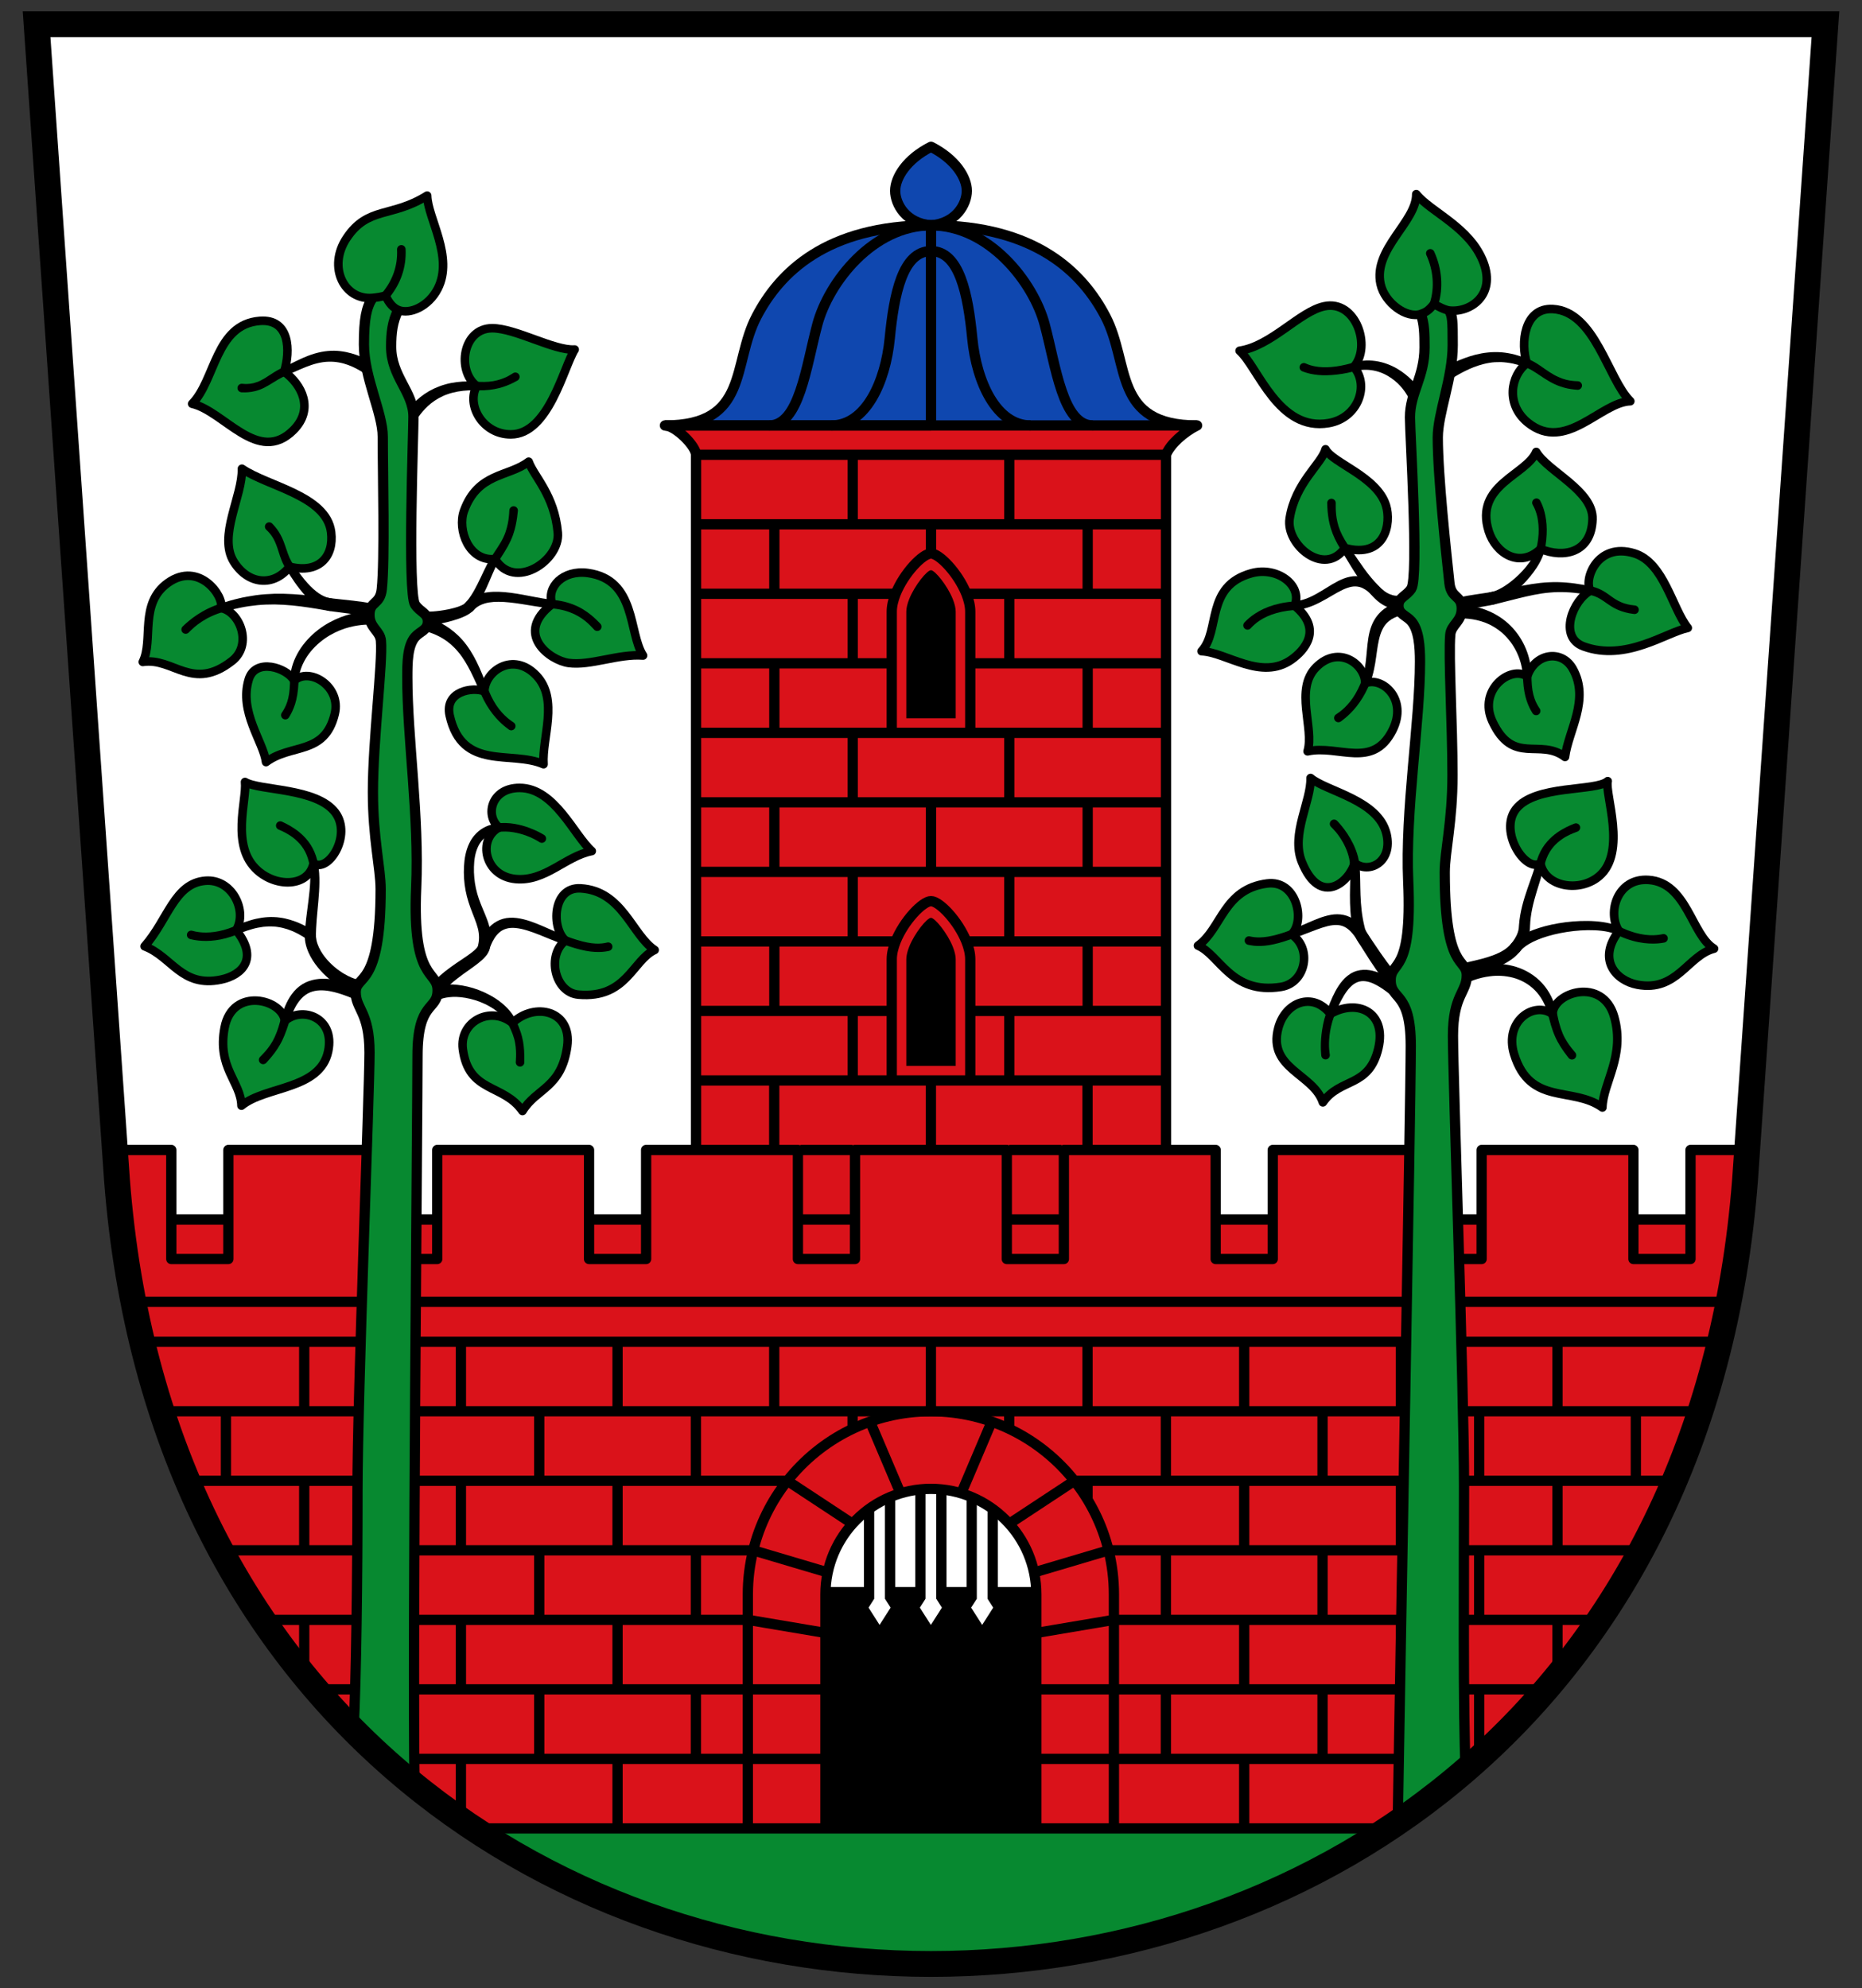 <?xml version="1.0" encoding="utf-8"?>
<!-- Generator: Adobe Illustrator 19.0.0, SVG Export Plug-In . SVG Version: 6.00 Build 0)  -->
<svg version="1.1" id="Ebene_1" xmlns="http://www.w3.org/2000/svg" xmlns:xlink="http://www.w3.org/1999/xlink" x="0px" y="0px"
	 width="544.25px" height="581.1px" viewBox="0 0 544.25 581.1" style="enable-background:new 0 0 544.25 581.1;"
	 xml:space="preserve">
<rect x="0" y="0" width="544.25" height="581.1" fill="#333333" stroke="none"/>
<path id="XMLID_403_" style="fill:#FFFFFF;" d="M10.695,7.087l23.5,337.807c23.5,305.496,452.367,305.496,475.867,0l23.5-337.807
	H10.695z"/>
<path id="XMLID_402_" style="fill:#078930;" d="M405.893,534.399c-79.49,52.82-188.12,52.82-267.61,0H405.893z"/>
<path id="XMLID_401_" d="M302.909,465.978v68.42h-61.64v-68.42c0-0.21,0-0.42,0.01-0.63h12.75v1.49l-1.94,3.03l5.01,7.84l5-7.84
	l-1.94-3.03v-1.49h8.86v1.49l-1.93,3.03l5,7.84l5-7.84l-1.93-3.03v-1.49h8.86v1.49l-1.94,3.03l5.01,7.84l5-7.84l-1.94-3.03v-1.49
	h12.75C302.909,465.558,302.909,465.768,302.909,465.978z"/>
<path id="XMLID_400_" style="fill:#FFFFFF;" d="M290.149,466.838l1.94,3.03l-5,7.84l-5.01-7.84l1.94-3.03v-1.49h-8.86v1.49
	l1.93,3.03l-5,7.84l-5-7.84l1.93-3.03v-1.49h-8.86v1.49l1.94,3.03l-5,7.84l-5.01-7.84l1.94-3.03v-1.49h-12.75
	c0.04-1.97,0.26-3.9,0.66-5.76c1.61-7.59,6.02-14.16,12.09-18.57c1.89-1.37,3.95-2.53,6.13-3.45c2.77-1.17,5.75-1.95,8.86-2.26
	c1.01-0.1,2.03-0.15,3.07-0.15s2.06,0.05,3.07,0.15c2,0.2,3.94,0.59,5.81,1.15c1.04,0.32,2.06,0.68,3.05,1.1v0.01
	c2.18,0.91,4.24,2.07,6.13,3.45c1.75,1.27,3.37,2.73,4.83,4.34c4.8,5.32,7.77,12.31,7.92,19.99h-12.75V466.838z"/>
<path id="XMLID_112_" style="fill:#DA121A;" d="M510.633,336.119l-0.61,8.78c-0.3,3.9-0.66,7.74-1.1,11.54
	c-9.41,83.15-49.65,142.48-103.03,177.96h-103.03v-68.41c0-17-13.82-30.83-30.82-30.83c-16.99,0-30.82,13.83-30.82,30.83v68.41
	h-102.94c-53.38-35.48-93.62-94.81-103.03-177.96c-0.43-3.8-0.8-7.64-1.1-11.54l-0.61-8.78h16.48v20.32h16.68v-20.32h44.37v20.32
	h16.68v-20.32h44.38v20.32h16.68v-20.32h14.59v-203.2c0-2.56-6.01-8.56-9.09-8.56h155.54c-3.93,1.94-7.9,5.53-9.09,8.56h0.01v203.2
	h14.52v20.32h16.68v-20.32h44.37v20.32h16.68v-20.32h44.37v20.32h16.68v-20.32H510.633z"/>
<line id="XMLID_115_" style="fill:none;stroke:#000000;stroke-width:3;" x1="477.439" y1="356.428" x2="494.121" y2="356.428"/>
<line id="XMLID_116_" style="fill:none;stroke:#000000;stroke-width:3;" x1="416.386" y1="356.428" x2="433.068" y2="356.428"/>
<line id="XMLID_117_" style="fill:none;stroke:#000000;stroke-width:3;" x1="355.333" y1="356.428" x2="372.015" y2="356.428"/>
<line id="XMLID_118_" style="fill:none;stroke:#000000;stroke-width:3;" x1="294.281" y1="356.428" x2="310.96" y2="356.428"/>
<line id="XMLID_119_" style="fill:none;stroke:#000000;stroke-width:3;" x1="233.227" y1="356.428" x2="249.909" y2="356.428"/>
<line id="XMLID_120_" style="fill:none;stroke:#000000;stroke-width:3;" x1="172.173" y1="356.428" x2="188.855" y2="356.428"/>
<line id="XMLID_121_" style="fill:none;stroke:#000000;stroke-width:3;" x1="111.12" y1="356.428" x2="127.802" y2="356.428"/>
<line id="XMLID_122_" style="fill:none;stroke:#000000;stroke-width:3;" x1="50.067" y1="356.428" x2="66.752" y2="356.428"/>
<polyline id="XMLID_123_" style="fill:none;stroke:#000000;stroke-width:3;stroke-linejoin:round;" points="510.638,336.109 
	494.12,336.109 494.12,367.978 477.439,367.978 477.439,336.109 433.067,336.109 433.067,367.978 416.386,367.978 416.386,336.109 
	372.014,336.109 372.014,367.978 355.333,367.978 355.333,336.109 310.961,336.109 310.961,367.978 294.28,367.978 294.28,336.109 
	249.908,336.109 249.908,367.978 233.227,367.978 233.227,336.109 188.855,336.109 188.855,367.978 172.174,367.978 
	172.174,336.109 127.802,336.109 127.802,367.978 111.12,367.978 111.12,336.109 66.749,336.109 66.749,367.978 50.067,367.978 
	50.067,336.109 33.549,336.109 "/>
<line id="XMLID_389_" style="fill:none;stroke:#000000;stroke-width:3;stroke-linejoin:round;" x1="310.252" y1="336.109" x2="294.988" y2="336.109"/>
<line id="XMLID_388_" style="fill:none;stroke:#000000;stroke-width:3;stroke-linejoin:round;" x1="249.199" y1="336.109" x2="233.935" y2="336.109"/>
<polyline id="XMLID_387_" style="fill:none;stroke:#000000;stroke-width:3;" points="41.494,392.159 43.135,392.159 88.924,392.159 
	134.718,392.159 180.507,392.159 226.3,392.159 272.089,392.159 317.883,392.159 363.672,392.159 409.466,392.159 455.254,392.159 
	501.048,392.159 502.693,392.159 "/>
<line id="XMLID_386_" style="fill:none;stroke:#000000;stroke-width:3;" x1="505.225" y1="380.478" x2="38.963" y2="380.478"/>
<polyline id="XMLID_385_" style="fill:none;stroke:#000000;stroke-width:3;" points="496.961,412.478 478.145,412.478 
	455.254,412.478 432.356,412.478 409.466,412.478 386.567,412.478 363.672,412.478 340.778,412.478 317.883,412.478 
	294.989,412.478 272.089,412.478 249.2,412.478 226.3,412.478 203.41,412.478 180.507,412.478 157.621,412.478 134.718,412.478 
	111.832,412.478 88.924,412.478 66.043,412.478 47.227,412.478 "/>
<path id="XMLID_384_" style="fill:none;stroke:#000000;stroke-width:3;" d="M325.589,534.397v-20.32v-20.32v-20.32v-7.459
	c0-4.435-0.55-8.74-1.567-12.861c-1.858-7.529-5.313-14.425-9.982-20.32c-9.799-12.373-24.942-20.32-41.951-20.32
	c-17.009,0-32.153,7.947-41.952,20.32c-4.668,5.895-8.123,12.79-9.981,20.32c-1.017,4.121-1.566,8.426-1.566,12.861v7.459v20.32
	v20.32v20.32"/>
<polyline id="XMLID_383_" style="fill:none;stroke:#000000;stroke-width:3;" points="489.398,432.798 478.145,432.798 
	455.254,432.798 432.356,432.798 409.465,432.798 386.567,432.798 363.671,432.798 340.778,432.798 317.883,432.798 
	314.041,432.798 "/>
<polyline id="XMLID_382_" style="fill:none;stroke:#000000;stroke-width:3;" points="230.137,432.798 226.3,432.798 203.41,432.798 
	180.506,432.798 157.621,432.798 134.717,432.798 111.832,432.798 88.923,432.798 66.043,432.798 54.791,432.798 "/>
<polyline id="XMLID_381_" style="fill:none;stroke:#000000;stroke-width:3;" points="479.678,453.118 478.145,453.118 
	455.254,453.118 432.356,453.118 409.465,453.118 386.567,453.118 363.671,453.118 340.778,453.118 324.023,453.118 "/>
<polyline id="XMLID_380_" style="fill:none;stroke:#000000;stroke-width:3;" points="220.156,453.118 203.41,453.118 
	180.506,453.118 157.621,453.118 134.717,453.118 111.832,453.118 88.923,453.118 66.043,453.118 64.509,453.118 "/>
<polyline id="XMLID_379_" style="fill:none;stroke:#000000;stroke-width:3;" points="467.384,473.437 455.254,473.437 
	432.356,473.437 409.465,473.437 386.567,473.437 363.671,473.437 340.778,473.437 325.589,473.437 "/>
<polyline id="XMLID_378_" style="fill:none;stroke:#000000;stroke-width:3;" points="218.589,473.437 203.41,473.437 
	180.506,473.437 157.621,473.437 134.717,473.437 111.832,473.437 88.923,473.437 76.804,473.437 "/>
<polyline id="XMLID_377_" style="fill:none;stroke:#000000;stroke-width:3;" points="241.266,493.757 203.41,493.757 
	180.506,493.757 157.621,493.757 134.717,493.757 111.832,493.757 92.315,493.757 "/>
<polyline id="XMLID_376_" style="fill:none;stroke:#000000;stroke-width:3;" points="451.873,493.757 432.356,493.757 
	409.465,493.757 386.567,493.757 363.671,493.757 340.778,493.757 302.912,493.757 "/>
<polyline id="XMLID_375_" style="fill:none;stroke:#000000;stroke-width:3;" points="432.042,514.077 409.465,514.077 
	386.567,514.077 363.671,514.077 340.778,514.077 302.912,514.077 "/>
<polyline id="XMLID_374_" style="fill:none;stroke:#000000;stroke-width:3;" points="241.266,514.077 203.41,514.077 
	180.506,514.077 157.621,514.077 134.717,514.077 112.146,514.077 "/>
<polyline id="XMLID_373_" style="fill:none;stroke:#000000;stroke-width:3;" points="405.858,534.397 363.672,534.397 
	317.883,534.397 272.089,534.397 226.3,534.397 180.507,534.397 138.33,534.397 "/>
<line id="XMLID_372_" style="fill:none;stroke:#000000;stroke-width:3;" x1="249.2" y1="412.478" x2="249.2" y2="417.616"/>
<line id="XMLID_371_" style="fill:none;stroke:#000000;stroke-width:3;" x1="294.989" y1="417.62" x2="294.989" y2="412.478"/>
<line id="XMLID_370_" style="fill:none;stroke:#000000;stroke-width:3;" x1="203.41" y1="432.798" x2="203.41" y2="412.478"/>
<line id="XMLID_369_" style="fill:none;stroke:#000000;stroke-width:3;" x1="157.621" y1="412.478" x2="157.621" y2="432.798"/>
<line id="XMLID_368_" style="fill:none;stroke:#000000;stroke-width:3;" x1="111.832" y1="432.798" x2="111.832" y2="412.478"/>
<line id="XMLID_367_" style="fill:none;stroke:#000000;stroke-width:3;" x1="66.043" y1="412.478" x2="66.043" y2="432.798"/>
<line id="XMLID_366_" style="fill:none;stroke:#000000;stroke-width:3;" x1="432.356" y1="412.478" x2="432.356" y2="432.798"/>
<line id="XMLID_365_" style="fill:none;stroke:#000000;stroke-width:3;" x1="478.145" y1="432.798" x2="478.145" y2="412.478"/>
<line id="XMLID_364_" style="fill:none;stroke:#000000;stroke-width:3;" x1="386.567" y1="432.798" x2="386.567" y2="412.478"/>
<line id="XMLID_363_" style="fill:none;stroke:#000000;stroke-width:3;" x1="340.778" y1="412.478" x2="340.778" y2="432.798"/>
<line id="XMLID_362_" style="fill:none;stroke:#000000;stroke-width:3;" x1="317.883" y1="392.159" x2="317.883" y2="412.478"/>
<line id="XMLID_361_" style="fill:none;stroke:#000000;stroke-width:3;" x1="272.089" y1="412.478" x2="272.089" y2="392.159"/>
<line id="XMLID_360_" style="fill:none;stroke:#000000;stroke-width:3;" x1="226.3" y1="392.159" x2="226.3" y2="412.478"/>
<line id="XMLID_359_" style="fill:none;stroke:#000000;stroke-width:3;" x1="180.507" y1="412.478" x2="180.507" y2="392.159"/>
<line id="XMLID_358_" style="fill:none;stroke:#000000;stroke-width:3;" x1="134.718" y1="392.159" x2="134.718" y2="412.478"/>
<line id="XMLID_357_" style="fill:none;stroke:#000000;stroke-width:3;" x1="88.924" y1="392.159" x2="88.924" y2="412.478"/>
<line id="XMLID_356_" style="fill:none;stroke:#000000;stroke-width:3;" x1="43.135" y1="392.159" x2="43.135" y2="398.649"/>
<line id="XMLID_355_" style="fill:none;stroke:#000000;stroke-width:3;" x1="501.048" y1="392.159" x2="501.048" y2="398.666"/>
<line id="XMLID_354_" style="fill:none;stroke:#000000;stroke-width:3;" x1="455.254" y1="412.478" x2="455.254" y2="392.159"/>
<line id="XMLID_353_" style="fill:none;stroke:#000000;stroke-width:3;" x1="409.466" y1="392.159" x2="409.466" y2="412.478"/>
<line id="XMLID_352_" style="fill:none;stroke:#000000;stroke-width:3;" x1="363.672" y1="412.478" x2="363.672" y2="392.159"/>
<line id="XMLID_351_" style="fill:none;stroke:#000000;stroke-width:3;" x1="203.41" y1="473.438" x2="203.41" y2="453.118"/>
<line id="XMLID_350_" style="fill:none;stroke:#000000;stroke-width:3;" x1="157.621" y1="473.438" x2="157.621" y2="453.118"/>
<line id="XMLID_349_" style="fill:none;stroke:#000000;stroke-width:3;" x1="111.832" y1="453.118" x2="111.832" y2="473.438"/>
<line id="XMLID_348_" style="fill:none;stroke:#000000;stroke-width:3;" x1="66.043" y1="453.118" x2="66.043" y2="455.954"/>
<line id="XMLID_347_" style="fill:none;stroke:#000000;stroke-width:3;" x1="432.356" y1="473.438" x2="432.356" y2="453.118"/>
<line id="XMLID_346_" style="fill:none;stroke:#000000;stroke-width:3;" x1="478.145" y1="453.118" x2="478.145" y2="455.954"/>
<line id="XMLID_345_" style="fill:none;stroke:#000000;stroke-width:3;" x1="386.567" y1="473.438" x2="386.567" y2="453.118"/>
<line id="XMLID_344_" style="fill:none;stroke:#000000;stroke-width:3;" x1="340.778" y1="453.118" x2="340.778" y2="473.438"/>
<line id="XMLID_343_" style="fill:none;stroke:#000000;stroke-width:3;" x1="317.883" y1="432.798" x2="317.883" y2="438.333"/>
<line id="XMLID_342_" style="fill:none;stroke:#000000;stroke-width:3;" x1="180.507" y1="453.118" x2="180.507" y2="432.798"/>
<line id="XMLID_340_" style="fill:none;stroke:#000000;stroke-width:3;" x1="134.718" y1="453.118" x2="134.718" y2="432.798"/>
<line id="XMLID_337_" style="fill:none;stroke:#000000;stroke-width:3;" x1="88.924" y1="432.798" x2="88.924" y2="453.118"/>
<line id="XMLID_332_" style="fill:none;stroke:#000000;stroke-width:3;" x1="455.254" y1="432.798" x2="455.254" y2="453.118"/>
<line id="XMLID_331_" style="fill:none;stroke:#000000;stroke-width:3;" x1="409.466" y1="453.118" x2="409.466" y2="432.798"/>
<line id="XMLID_329_" style="fill:none;stroke:#000000;stroke-width:3;" x1="363.672" y1="453.118" x2="363.672" y2="432.798"/>
<line id="XMLID_328_" style="fill:none;stroke:#000000;stroke-width:3;" x1="203.41" y1="514.077" x2="203.41" y2="493.757"/>
<line id="XMLID_320_" style="fill:none;stroke:#000000;stroke-width:3;" x1="157.621" y1="493.757" x2="157.621" y2="514.077"/>
<line id="XMLID_319_" style="fill:none;stroke:#000000;stroke-width:3;" x1="111.832" y1="493.757" x2="111.832" y2="513.796"/>
<line id="XMLID_317_" style="fill:none;stroke:#000000;stroke-width:3;" x1="432.356" y1="493.757" x2="432.356" y2="513.796"/>
<line id="XMLID_316_" style="fill:none;stroke:#000000;stroke-width:3;" x1="386.567" y1="493.757" x2="386.567" y2="514.077"/>
<line id="XMLID_314_" style="fill:none;stroke:#000000;stroke-width:3;" x1="340.778" y1="493.757" x2="340.778" y2="514.077"/>
<line id="XMLID_311_" style="fill:none;stroke:#000000;stroke-width:3;" x1="180.507" y1="493.757" x2="180.507" y2="473.438"/>
<line id="XMLID_310_" style="fill:none;stroke:#000000;stroke-width:3;" x1="134.718" y1="473.438" x2="134.718" y2="493.757"/>
<line id="XMLID_308_" style="fill:none;stroke:#000000;stroke-width:3;" x1="88.924" y1="473.438" x2="88.924" y2="489.706"/>
<line id="XMLID_307_" style="fill:none;stroke:#000000;stroke-width:3;" x1="455.254" y1="473.438" x2="455.254" y2="489.717"/>
<line id="XMLID_305_" style="fill:none;stroke:#000000;stroke-width:3;" x1="409.466" y1="493.757" x2="409.466" y2="473.438"/>
<line id="XMLID_304_" style="fill:none;stroke:#000000;stroke-width:3;" x1="363.672" y1="473.438" x2="363.672" y2="493.757"/>
<line id="XMLID_302_" style="fill:none;stroke:#000000;stroke-width:3;" x1="180.507" y1="514.077" x2="180.507" y2="534.397"/>
<line id="XMLID_301_" style="fill:none;stroke:#000000;stroke-width:3;" x1="134.718" y1="514.077" x2="134.718" y2="531.945"/>
<line id="XMLID_299_" style="fill:none;stroke:#000000;stroke-width:3;" x1="409.466" y1="531.949" x2="409.466" y2="514.077"/>
<line id="XMLID_298_" style="fill:none;stroke:#000000;stroke-width:3;" x1="363.672" y1="514.077" x2="363.672" y2="534.397"/>
<line id="XMLID_296_" style="fill:none;stroke:#000000;stroke-width:3;" x1="317.883" y1="315.789" x2="317.883" y2="336.109"/>
<line id="XMLID_295_" style="fill:none;stroke:#000000;stroke-width:3;" x1="272.089" y1="315.789" x2="272.089" y2="336.109"/>
<line id="XMLID_288_" style="fill:none;stroke:#000000;stroke-width:3;" x1="226.3" y1="315.789" x2="226.3" y2="336.109"/>
<path id="XMLID_284_" style="fill:none;stroke:#000000;stroke-width:3;" d="M302.912,534.397v-68.418
	c0-16.996-13.827-30.823-30.823-30.823c-16.996,0-30.823,13.827-30.823,30.823v68.418"/>
<line id="XMLID_283_" style="fill:none;stroke:#000000;stroke-width:3;" x1="220.156" y1="453.118" x2="241.935" y2="459.584"/>
<line id="XMLID_272_" style="fill:none;stroke:#000000;stroke-width:3;" x1="324.022" y1="453.118" x2="302.243" y2="459.584"/>
<line id="XMLID_271_" style="fill:none;stroke:#000000;stroke-width:3;" x1="230.137" y1="432.798" x2="249.2" y2="445.36"/>
<line id="XMLID_270_" style="fill:none;stroke:#000000;stroke-width:3;" x1="254.311" y1="415.508" x2="263.212" y2="436.46"/>
<line id="XMLID_269_" style="fill:none;stroke:#000000;stroke-width:3;" x1="289.867" y1="415.508" x2="280.966" y2="436.46"/>
<line id="XMLID_266_" style="fill:none;stroke:#000000;stroke-width:3;" x1="314.041" y1="432.798" x2="294.979" y2="445.36"/>
<polyline id="XMLID_265_" style="fill:none;stroke:#000000;stroke-width:3;" points="269.022,435.308 269.022,466.838 
	267.086,469.87 272.089,477.708 277.092,469.87 275.157,466.838 275.157,435.308 "/>
<polyline id="XMLID_264_" style="fill:none;stroke:#000000;stroke-width:3;" points="284.016,437.558 284.016,466.838 
	282.08,469.87 287.084,477.708 292.086,469.87 290.151,466.838 290.151,441.017 "/>
<polyline id="XMLID_263_" style="fill:none;stroke:#000000;stroke-width:3;" points="260.163,437.558 260.163,466.838 
	262.098,469.87 257.095,477.708 252.092,469.87 254.027,466.838 254.027,441.016 "/>
<line id="XMLID_262_" style="fill:none;stroke:#000000;stroke-width:3;" x1="241.277" y1="465.351" x2="254.027" y2="465.351"/>
<line id="XMLID_261_" style="fill:none;stroke:#000000;stroke-width:3;" x1="260.163" y1="465.351" x2="269.022" y2="465.351"/>
<line id="XMLID_260_" style="fill:none;stroke:#000000;stroke-width:3;" x1="275.157" y1="465.351" x2="284.016" y2="465.351"/>
<line id="XMLID_258_" style="fill:none;stroke:#000000;stroke-width:3;" x1="290.151" y1="465.351" x2="302.912" y2="465.351"/>
<path id="XMLID_257_" style="fill:#0F47AF;" d="M349.896,124.355h-155.54c24.71,0,19.54-17.98,26.79-31.86
	c6.55-12.53,19.98-26.4,50.19-26.63c0.26-0.01,0.52-0.01,0.79-0.01c-7.27-0.54-10.47-6.16-10.47-10.08c0-3.91,3.38-9.29,10.47-12.88
	c7.1,3.59,10.47,8.97,10.47,12.88c0,3.92-3.2,9.53-10.46,10.08c0.27,0,0.53,0,0.79,0.01c30.22,0.23,43.65,14.1,50.19,26.63
	C330.366,106.375,325.206,124.355,349.896,124.355z"/>
<line id="XMLID_256_" style="fill:none;stroke:#000000;stroke-width:3;" x1="203.445" y1="234.512" x2="340.813" y2="234.512"/>
<line id="XMLID_255_" style="fill:none;stroke:#000000;stroke-width:3;" x1="203.445" y1="214.192" x2="340.813" y2="214.192"/>
<line id="XMLID_254_" style="fill:none;stroke:#000000;stroke-width:3;" x1="203.445" y1="153.233" x2="340.813" y2="153.233"/>
<line id="XMLID_253_" style="fill:none;stroke:#000000;stroke-width:3;" x1="203.445" y1="132.913" x2="340.813" y2="132.913"/>
<line id="XMLID_249_" style="fill:none;stroke:#000000;stroke-width:3;" x1="203.445" y1="315.791" x2="340.813" y2="315.791"/>
<line id="XMLID_248_" style="fill:none;stroke:#000000;stroke-width:3;" x1="203.445" y1="254.832" x2="340.813" y2="254.832"/>
<line id="XMLID_247_" style="fill:none;stroke:#000000;stroke-width:3;" x1="249.234" y1="132.913" x2="249.234" y2="153.233"/>
<line id="XMLID_246_" style="fill:none;stroke:#000000;stroke-width:3;" x1="295.024" y1="132.913" x2="295.024" y2="153.233"/>
<line id="XMLID_245_" style="fill:none;stroke:#000000;stroke-width:3;" x1="249.234" y1="173.553" x2="249.234" y2="193.873"/>
<line id="XMLID_244_" style="fill:none;stroke:#000000;stroke-width:3;" x1="295.024" y1="173.553" x2="295.024" y2="193.873"/>
<line id="XMLID_243_" style="fill:none;stroke:#000000;stroke-width:3;" x1="317.918" y1="153.233" x2="317.918" y2="173.553"/>
<line id="XMLID_242_" style="fill:none;stroke:#000000;stroke-width:3;" x1="226.335" y1="153.233" x2="226.335" y2="173.553"/>
<line id="XMLID_241_" style="fill:none;stroke:#000000;stroke-width:3;" x1="317.918" y1="193.873" x2="317.918" y2="214.192"/>
<line id="XMLID_240_" style="fill:none;stroke:#000000;stroke-width:3;" x1="226.335" y1="193.873" x2="226.335" y2="214.192"/>
<line id="XMLID_239_" style="fill:none;stroke:#000000;stroke-width:3;" x1="249.234" y1="214.192" x2="249.234" y2="234.512"/>
<line id="XMLID_238_" style="fill:none;stroke:#000000;stroke-width:3;" x1="295.024" y1="214.192" x2="295.024" y2="234.512"/>
<line id="XMLID_237_" style="fill:none;stroke:#000000;stroke-width:3;" x1="249.234" y1="254.832" x2="249.234" y2="275.152"/>
<line id="XMLID_236_" style="fill:none;stroke:#000000;stroke-width:3;" x1="295.024" y1="254.832" x2="295.024" y2="275.152"/>
<line id="XMLID_235_" style="fill:none;stroke:#000000;stroke-width:3;" x1="317.918" y1="234.512" x2="317.918" y2="254.832"/>
<line id="XMLID_234_" style="fill:none;stroke:#000000;stroke-width:3;" x1="272.124" y1="234.512" x2="272.124" y2="254.832"/>
<line id="XMLID_233_" style="fill:none;stroke:#000000;stroke-width:3;" x1="226.335" y1="234.512" x2="226.335" y2="254.832"/>
<line id="XMLID_232_" style="fill:none;stroke:#000000;stroke-width:3;" x1="317.918" y1="275.152" x2="317.918" y2="295.471"/>
<line id="XMLID_231_" style="fill:none;stroke:#000000;stroke-width:3;" x1="226.335" y1="275.152" x2="226.335" y2="295.471"/>
<line id="XMLID_230_" style="fill:none;stroke:#000000;stroke-width:3;" x1="249.234" y1="295.471" x2="249.234" y2="315.791"/>
<line id="XMLID_229_" style="fill:none;stroke:#000000;stroke-width:3;" x1="295.024" y1="295.471" x2="295.024" y2="315.791"/>
<line id="XMLID_228_" style="fill:none;stroke:#000000;stroke-width:3;" x1="194.353" y1="124.355" x2="272.124" y2="124.355"/>
<line id="XMLID_227_" style="fill:none;stroke:#000000;stroke-width:3;" x1="194.353" y1="124.355" x2="349.896" y2="124.355"/>
<path id="XMLID_226_" style="fill:none;stroke:#000000;stroke-width:3;" d="M224.811,124.355c8.833,0,10.773-17.083,14.099-29.533
	c3.284-12.292,16.234-28.967,33.214-28.967"/>
<path id="XMLID_225_" style="fill:none;stroke:#000000;stroke-width:3;" d="M243.01,124.355c9.958,0,15.801-12.542,17.059-25.479
	c1.249-12.846,3.732-25.479,12.055-25.479"/>
<path id="XMLID_224_" style="fill:none;stroke:#000000;stroke-width:3;stroke-linejoin:round;" d="M340.813,336.111V132.913h-0.009
	c1.197-3.027,5.165-6.621,9.093-8.558h0.009c-24.708,0-19.541-17.982-26.791-31.857c-6.607-12.644-20.203-26.643-50.981-26.643
	h-0.009c-30.778,0-44.374,13.999-50.981,26.643c-7.25,13.875-2.083,31.857-26.791,31.857c3.083,0,9.093,6,9.093,8.558v203.197"/>
<path id="XMLID_223_" style="fill:none;stroke:#000000;stroke-width:3;" d="M319.447,124.355c-8.833,0-10.773-17.083-14.099-29.533
	c-3.284-12.292-16.234-28.967-33.214-28.967"/>
<path id="XMLID_222_" style="fill:none;stroke:#000000;stroke-width:3;" d="M301.248,124.355c-9.958,0-15.801-12.542-17.059-25.479
	c-1.249-12.846-3.732-25.479-12.055-25.479"/>
<line id="XMLID_221_" style="fill:none;stroke:#000000;stroke-width:3;" x1="272.124" y1="124.355" x2="272.124" y2="65.855"/>
<path id="XMLID_220_" style="fill:none;stroke:#000000;stroke-width:3;stroke-linecap:round;stroke-linejoin:round;" d="
	M272.124,65.855c-7.27-0.542-10.47-6.158-10.47-10.075s3.375-9.293,10.47-12.883c7.095,3.591,10.47,8.967,10.47,12.883
	S279.394,65.314,272.124,65.855z"/>
<line id="XMLID_219_" style="fill:none;stroke:#000000;stroke-width:3;" x1="203.445" y1="295.471" x2="260.654" y2="295.471"/>
<line id="XMLID_218_" style="fill:none;stroke:#000000;stroke-width:3;" x1="283.595" y1="295.471" x2="340.813" y2="295.471"/>
<line id="XMLID_217_" style="fill:none;stroke:#000000;stroke-width:3;" x1="340.813" y1="275.152" x2="282.455" y2="275.152"/>
<line id="XMLID_216_" style="fill:none;stroke:#000000;stroke-width:3;" x1="261.793" y1="275.152" x2="203.445" y2="275.152"/>
<path id="XMLID_215_" style="fill:none;stroke:#000000;stroke-width:3;" d="M260.654,315.791v-20.32V280.37
	c0-1.66,0.436-3.448,1.14-5.218c2.381-5.984,7.872-11.773,10.331-11.773c2.459,0,7.95,5.789,10.331,11.773
	c0.705,1.771,1.14,3.558,1.14,5.218v15.101v20.32"/>
<line id="XMLID_214_" style="fill:none;stroke:#000000;stroke-width:3;" x1="283.595" y1="193.873" x2="340.813" y2="193.873"/>
<line id="XMLID_213_" style="fill:none;stroke:#000000;stroke-width:3;" x1="203.445" y1="193.873" x2="260.654" y2="193.873"/>
<line id="XMLID_212_" style="fill:none;stroke:#000000;stroke-width:3;" x1="340.813" y1="173.553" x2="282.455" y2="173.553"/>
<line id="XMLID_211_" style="fill:none;stroke:#000000;stroke-width:3;" x1="261.793" y1="173.553" x2="203.445" y2="173.553"/>
<line id="XMLID_210_" style="fill:none;stroke:#000000;stroke-width:3;" x1="272.125" y1="161.78" x2="272.125" y2="153.233"/>
<path id="XMLID_209_" style="fill:none;stroke:#000000;stroke-width:3;" d="M260.654,214.192v-20.32v-15.102
	c0-1.66,0.436-3.448,1.14-5.218c2.381-5.984,7.872-11.773,10.331-11.773c2.459,0,7.95,5.789,10.331,11.773
	c0.705,1.771,1.14,3.558,1.14,5.218v15.102v20.32"/>
<path id="XMLID_208_" d="M264.906,209.94h14.437v-31.169c0-1.007-0.29-2.268-0.839-3.647c-1.61-4.047-5.278-8.468-6.38-8.468
	c-1.149,0-4.77,4.42-6.38,8.468c-0.548,1.379-0.838,2.641-0.838,3.647V209.94z"/>
<path id="XMLID_207_" d="M264.906,311.539h14.437V280.37c0-1.007-0.29-2.268-0.839-3.647c-1.61-4.047-5.278-8.468-6.38-8.468
	c-1.149,0-4.77,4.42-6.38,8.468c-0.548,1.379-0.838,2.641-0.838,3.647V311.539z"/>
<line id="XMLID_206_" style="fill:none;stroke:#000000;stroke-width:3;" x1="218.589" y1="473.437" x2="241.266" y2="477.264"/>
<line id="XMLID_205_" style="fill:none;stroke:#000000;stroke-width:3;" x1="325.589" y1="473.437" x2="302.913" y2="477.264"/>
<g id="XMLID_141_">
	<g id="XMLID_279_">
		<g id="XMLID_280_">
			<path id="XMLID_281_" style="fill:#078930;stroke:#000000;stroke-width:2.5;stroke-linecap:round;stroke-linejoin:round;" d="
				M387.444,131.314c-1.132,4.271-8.897,9.796-10.494,20.267c-1.168,7.658,10.199,17.156,16.149,8.586
				c11.773,3.197,13.667-7.117,12.011-12.454C402.486,139.255,389.406,135.273,387.444,131.314"/>
			<path id="XMLID_282_" style="fill:#078930;stroke:#000000;stroke-width:2.5;stroke-linecap:round;stroke-linejoin:round;" d="
				M362.322,102.523c5.396,4.75,11.334,23.703,26.046,21.144c8.744-1.521,11.935-11.186,7.356-16.418
				c5.267-6.064,0.545-19.705-8.652-17.736C379.856,91.058,371.593,101.148,362.322,102.523"/>
			<g id="XMLID_285_">
				<path id="XMLID_71_" d="M411.554,115.956c0,0-0.07-0.119-0.201-0.342c-0.149-0.252-0.276-0.466-0.527-0.842
					c-0.482-0.717-1.227-1.726-2.315-2.762c-1.09-1.027-2.52-2.076-4.228-2.84c-1.706-0.759-3.692-1.174-5.684-1.086
					c-1.02,0.042-1.936,0.207-2.999,0.488c-1.077,0.275-2.175,0.505-3.224,0.678c-2.113,0.338-4.129,0.481-5.876,0.422
					c-0.874-0.037-1.677-0.113-2.391-0.227c-0.713-0.102-1.336-0.24-1.842-0.387c-0.509-0.135-0.903-0.272-1.172-0.373
					c-0.269-0.096-0.412-0.148-0.412-0.148c-0.65-0.233-0.989-0.949-0.756-1.599s0.949-0.989,1.599-0.756
					c0.019,0.007,0.038,0.014,0.057,0.022l0.09,0.037c0,0,0.114,0.048,0.327,0.137c0.211,0.094,0.525,0.226,0.947,0.348
					c0.415,0.136,0.936,0.269,1.549,0.376c0.608,0.128,1.319,0.179,2.095,0.221c1.557,0.07,3.411-0.06,5.367-0.445
					c0.985-0.189,1.974-0.421,2.993-0.709c1.025-0.307,2.269-0.634,3.453-0.733c2.412-0.248,4.872,0.143,6.997,0.927
					c2.14,0.767,3.956,1.899,5.363,3.032c1.423,1.122,2.457,2.242,3.135,3.061c0.33,0.394,0.634,0.803,0.766,0.985
					c0.153,0.209,0.234,0.32,0.234,0.32c0.653,0.893,0.458,2.146-0.435,2.798c-0.893,0.653-2.146,0.458-2.798-0.435
					C411.625,116.071,411.587,116.013,411.554,115.956z"/>
			</g>
			<path id="XMLID_286_" style="fill:#078930;stroke:#000000;stroke-width:2.5;stroke-linecap:round;stroke-linejoin:round;" d="
				M446.3,106.143c-4.854,3.685-6.186,12.187,0.31,17.406c11.029,8.862,21.262-6.027,29.92-6.284
				c-6.575-6.475-10.264-26.256-22.655-26.942C445.422,89.855,444.411,100.464,446.3,106.143z"/>
			<path id="XMLID_287_" style="fill:#078930;stroke:#000000;stroke-width:2.5;stroke-linecap:round;stroke-linejoin:round;" d="
				M450.318,160.435c-6.054,5.798-13.115,1.376-15.176-5.183c-4.253-13.529,10.981-16.355,13.889-23.17
				c3.279,5.69,16.724,11.271,16.448,19.7C465.155,161.639,456.997,163.225,450.318,160.435z"/>
			<g id="XMLID_290_">
				<path id="XMLID_69_" d="M461.039,113.923c0,0-0.159-0.015-0.457-0.043c-0.315-0.044-0.695-0.037-1.334-0.152
					c-0.306-0.051-0.65-0.099-1.012-0.171c-0.352-0.086-0.733-0.18-1.141-0.279c-0.802-0.243-1.705-0.533-2.631-0.971
					c-1.871-0.839-3.803-2.21-5.744-3.484c-0.974-0.631-1.969-1.201-3.006-1.557c-1.221-0.423-2.328-0.733-3.526-1.005
					c-1.182-0.238-2.366-0.393-3.53-0.435c-1.164-0.003-2.308,0.024-3.401,0.239c-1.096,0.173-2.139,0.467-3.121,0.767
					c-0.487,0.174-0.96,0.344-1.418,0.508c-0.452,0.189-0.888,0.372-1.307,0.548c-0.829,0.379-1.581,0.753-2.238,1.106
					c-0.653,0.369-1.231,0.661-1.69,0.95c-0.924,0.558-1.452,0.878-1.452,0.878l-0.057,0.035c-0.947,0.572-2.178,0.268-2.75-0.678
					c-0.572-0.947-0.268-2.178,0.678-2.75c0.046-0.028,0.097-0.056,0.144-0.079c0,0,0.592-0.294,1.627-0.809
					c0.512-0.264,1.17-0.535,1.904-0.871c0.742-0.324,1.597-0.662,2.54-1.007c0.476-0.165,0.972-0.336,1.485-0.513
					c0.525-0.151,1.068-0.307,1.626-0.467c1.135-0.272,2.345-0.529,3.627-0.649c1.275-0.153,2.616-0.15,3.961-0.071
					c1.347,0.111,2.69,0.354,3.998,0.684c1.279,0.349,2.611,0.802,3.746,1.259c1.331,0.502,2.481,1.204,3.499,1.894
					c1.021,0.693,1.941,1.369,2.829,1.946c0.894,0.564,1.742,1.06,2.559,1.415c0.81,0.376,1.579,0.632,2.272,0.822
					c0.351,0.076,0.679,0.147,0.982,0.213c0.297,0.042,0.569,0.081,0.815,0.116c0.462,0.088,0.967,0.073,1.246,0.097
					c0.299,0.015,0.458,0.022,0.458,0.022c0.69,0.034,1.222,0.62,1.188,1.31c-0.034,0.69-0.62,1.222-1.31,1.188
					C461.08,113.927,461.056,113.925,461.039,113.923z"/>
			</g>
			<path id="XMLID_291_" style="fill:#078930;stroke:#000000;stroke-width:2.5;stroke-linecap:round;stroke-linejoin:round;" d="
				M378.402,177.032c8.465,6.977,2.803,13.129-0.885,15.743c-8.899,6.307-19.111-2.169-26.311-2.44
				c5.584-5.921,1.002-19.017,14.559-22.786C373.299,165.454,380.828,171.081,378.402,177.032z"/>
			<path id="XMLID_292_" style="fill:#078930;stroke:#000000;stroke-width:2.5;stroke-linecap:round;stroke-linejoin:round;" d="
				M399.044,199.707c4.813-2.079,12.651,4.53,7.945,13.794c-5.805,11.425-15.778,4.105-24.792,6.093
				c2.018-6.755-3.917-18.087,2.497-24.566C391.311,188.342,399.066,194.152,399.044,199.707z"/>
			<path id="XMLID_293_" style="fill:#078930;stroke:#000000;stroke-width:2.5;stroke-linecap:round;stroke-linejoin:round;" d="
				M493.332,183.524c-6.391,1.323-18.13,9.945-30.48,5.396c-7.449-2.744-3.08-13.595,2.043-16.285
				c-2.101-2.978,1.854-14.309,12.829-10.894C486.395,164.438,488.765,177.834,493.332,183.524z"/>
			<path id="XMLID_294_" style="fill:#078930;stroke:#000000;stroke-width:2.5;stroke-linecap:round;stroke-linejoin:round;" d="
				M457.443,221.24c1.011-7.79,7.305-16.717,2.302-25.716c-3.246-5.839-11.123-4.626-13.354,2.193
				c-4.839-3.362-14.457,3.931-10.165,13.146C442.254,223.804,450.079,215.656,457.443,221.24z"/>
			<g id="XMLID_297_">
				<path id="XMLID_67_" d="M477.574,179.448c0,0-0.203-0.031-0.583-0.088c-0.191-0.029-0.426-0.065-0.703-0.108
					c-0.304-0.067-0.653-0.144-1.044-0.23c-0.762-0.199-1.673-0.468-2.671-0.936c-1.001-0.448-2.046-1.126-3.064-1.844
					c-1.026-0.724-2.022-1.427-3.167-1.882c-0.283-0.123-0.588-0.2-0.886-0.304c-0.313-0.063-0.626-0.15-0.948-0.202
					c-0.729-0.114-1.475-0.23-2.232-0.348c-1.47-0.187-3.014-0.369-4.575-0.418c-1.561-0.073-3.139-0.043-4.709,0.101
					c-3.141,0.256-6.261,0.985-9.233,1.711c-1.492,0.374-2.933,0.735-4.301,1.078c-1.375,0.335-2.656,0.701-3.949,0.947
					c-2.493,0.462-4.475,0.773-5.826,1.064c-0.668,0.141-1.179,0.263-1.482,0.354c-0.165,0.043-0.258,0.08-0.331,0.102
					c-0.071,0.023-0.107,0.035-0.107,0.035l-0.1,0.032c-1.051,0.34-2.178-0.236-2.519-1.287c-0.34-1.051,0.236-2.178,1.287-2.519
					c0.009-0.003,0.028-0.009,0.036-0.011c0,0,0.062-0.019,0.181-0.055c0.117-0.034,0.304-0.094,0.512-0.143
					c0.438-0.116,1.03-0.239,1.771-0.374c1.468-0.273,3.549-0.541,5.91-0.913c1.13-0.197,2.441-0.461,3.821-0.734
					c1.383-0.285,2.842-0.585,4.352-0.895c3.028-0.612,6.358-1.258,9.779-1.401c1.704-0.087,3.417-0.051,5.08,0.094
					c1.668,0.121,3.278,0.374,4.851,0.641c0.758,0.149,1.503,0.296,2.232,0.44c0.407,0.083,0.8,0.196,1.192,0.294
					c0.383,0.138,0.772,0.248,1.134,0.41c1.476,0.615,2.657,1.501,3.628,2.205c0.98,0.718,1.851,1.252,2.676,1.626
					c0.404,0.205,0.812,0.326,1.175,0.471c0.38,0.1,0.73,0.215,1.043,0.279c0.311,0.063,0.59,0.119,0.831,0.167
					c0.276,0.036,0.51,0.066,0.7,0.091c0.382,0.048,0.585,0.074,0.585,0.074c0.685,0.087,1.17,0.713,1.083,1.398
					s-0.713,1.17-1.398,1.083C477.598,179.451,477.582,179.449,477.574,179.448z"/>
			</g>
			<g id="XMLID_300_">
				<path id="XMLID_65_" d="M447.94,208.44c0,0-0.081-0.135-0.234-0.389c-0.14-0.234-0.415-0.71-0.661-1.235
					c-0.52-1.077-1.146-2.702-1.476-4.691c-0.183-0.989-0.297-2.06-0.368-3.179c-0.06-1.156-0.096-2.212-0.286-3.287
					c-0.353-2.185-1.154-4.447-2.349-6.456c-1.188-2.015-2.774-3.759-4.509-5.04c-1.736-1.281-3.578-2.146-5.24-2.616
					c-0.824-0.255-1.607-0.404-2.299-0.526c-0.696-0.111-1.307-0.185-1.815-0.217c-0.505-0.049-0.907-0.05-1.18-0.061
					c-0.273-0.009-0.418-0.014-0.418-0.014l-0.084-0.003c-1.105-0.036-1.972-0.96-1.936-2.065c0.036-1.105,0.96-1.972,2.065-1.936
					c0.039,0.001,0.084,0.004,0.122,0.008c0,0,0.17,0.016,0.488,0.046c0.318,0.032,0.784,0.065,1.376,0.159
					c0.592,0.077,1.309,0.208,2.123,0.392c0.813,0.196,1.728,0.434,2.695,0.8c1.937,0.701,4.125,1.809,6.126,3.45
					c2.005,1.628,3.782,3.783,5.051,6.186c1.28,2.399,2.069,5.023,2.358,7.531c0.164,1.271,0.137,2.512,0.176,3.523
					c0.04,1.049,0.121,2.025,0.262,2.904c0.296,1.755,0.805,3.116,1.293,4.003c0.244,0.466,0.415,0.738,0.587,1.006
					c0.162,0.248,0.248,0.38,0.248,0.38c0.377,0.578,0.214,1.353-0.364,1.73c-0.578,0.377-1.353,0.214-1.73-0.364
					C447.957,208.468,447.947,208.452,447.94,208.44z"/>
			</g>
			<g id="XMLID_303_">
				<path id="XMLID_63_" d="M450.218,146.391c0,0,0.059,0.122,0.17,0.352c0.055,0.117,0.124,0.261,0.204,0.431
					c0.082,0.195,0.175,0.419,0.28,0.671c0.391,0.976,0.798,2.387,1.032,4.105c0.251,1.716,0.26,3.727,0.06,5.85
					c-0.114,1.071-0.273,2.129-0.541,3.265c-0.301,1.203-0.801,2.264-1.339,3.302c-1.111,2.045-2.511,3.849-3.944,5.422
					c-1.428,1.579-2.901,2.927-4.282,3.98c-1.372,1.061-2.654,1.841-3.659,2.301c-0.506,0.228-0.931,0.386-1.234,0.482
					c-0.31,0.09-0.475,0.139-0.475,0.139c-0.979,0.285-2.004-0.277-2.289-1.256s0.277-2.004,1.256-2.289
					c0.054-0.016,0.109-0.029,0.164-0.04l0.088-0.017c0,0,0.098-0.019,0.282-0.054c0.187-0.04,0.473-0.116,0.849-0.243
					c0.751-0.269,1.876-0.783,3.15-1.631c2.536-1.668,5.756-4.567,7.868-8.051c0.512-0.861,0.953-1.781,1.187-2.654
					c0.245-0.941,0.424-1.965,0.544-2.918c0.244-1.928,0.188-3.75-0.028-5.26c-0.196-1.517-0.617-2.718-0.943-3.5
					c-0.083-0.185-0.158-0.351-0.222-0.495c-0.085-0.16-0.158-0.297-0.216-0.408c-0.121-0.224-0.186-0.344-0.186-0.344
					c-0.329-0.607-0.103-1.366,0.505-1.695c0.607-0.329,1.366-0.103,1.695,0.505C450.2,146.355,450.21,146.375,450.218,146.391z"/>
			</g>
			<g id="XMLID_306_">
				<path id="XMLID_61_" d="M409.56,179.812c0,0-0.143,0.045-0.412,0.129c-0.134,0.042-0.3,0.094-0.495,0.155
					c-0.149,0.057-0.321,0.123-0.513,0.197c-0.387,0.148-0.881,0.391-1.389,0.689c-0.495,0.321-1.022,0.717-1.508,1.246
					c-0.982,1.044-1.73,2.709-2.19,4.776c-0.482,2.059-0.694,4.457-1.105,6.89c-0.204,1.217-0.457,2.448-0.802,3.649
					c-0.329,1.187-0.818,2.402-1.293,3.422c-0.501,1.089-1.028,2.077-1.598,3.006c-0.572,0.92-1.161,1.765-1.749,2.513
					c-1.187,1.49-2.357,2.584-3.208,3.302c-0.859,0.712-1.379,1.08-1.379,1.08c-0.564,0.399-1.344,0.265-1.743-0.299
					c-0.399-0.564-0.265-1.344,0.299-1.743c0.006-0.004,0.012-0.008,0.018-0.012l0.012-0.008c0,0,0.117-0.079,0.336-0.227
					c0.224-0.141,0.536-0.372,0.926-0.673c0.783-0.6,1.83-1.556,2.889-2.887c0.535-0.66,1.056-1.425,1.545-2.275
					c0.49-0.842,0.963-1.791,1.378-2.759c0.456-1.031,0.77-2.007,1.034-3.11c0.259-1.085,0.44-2.221,0.58-3.379
					c0.285-2.319,0.396-4.725,0.775-7.09c0.196-1.18,0.474-2.351,0.898-3.453c0.417-1.103,0.997-2.124,1.665-2.977
					c0.667-0.858,1.416-1.528,2.112-2.056c0.715-0.506,1.343-0.876,1.916-1.155c0.29-0.135,0.549-0.256,0.774-0.361
					c0.189-0.076,0.351-0.141,0.481-0.193c0.261-0.105,0.401-0.161,0.401-0.161c1.025-0.414,2.191,0.082,2.605,1.108
					s-0.082,2.192-1.108,2.605C409.663,179.777,409.608,179.796,409.56,179.812z"/>
			</g>
			<g id="XMLID_309_">
				<path id="XMLID_59_" d="M408.827,178.122c0,0-0.145-0.011-0.417-0.03c-0.107-0.004-0.389-0.039-0.642-0.071
					c-0.276-0.033-0.533-0.093-0.851-0.159c-0.62-0.146-1.362-0.394-2.138-0.787c-0.78-0.389-1.57-0.938-2.324-1.594
					c-0.746-0.645-1.493-1.44-2.131-2.214c-0.665-0.792-1.363-1.672-2.013-2.576c-1.314-1.826-2.615-3.813-3.825-5.819
					c-0.602-0.997-1.203-1.993-1.796-2.974c-0.581-0.969-1.206-1.929-1.76-2.941c-1.105-1.985-1.882-4.04-2.3-5.842
					c-0.213-0.9-0.35-1.736-0.437-2.474c-0.103-0.738-0.155-1.381-0.186-1.909c-0.051-1.054-0.08-1.657-0.08-1.657
					c-0.033-0.69,0.499-1.277,1.19-1.31c0.69-0.033,1.277,0.499,1.31,1.19c0.001,0.026,0.002,0.051,0.001,0.077l-0.001,0.044
					c0,0-0.002,0.14-0.007,0.403c-0.007,0.263-0.013,0.65,0.007,1.137c0.03,0.974,0.107,2.368,0.489,3.962
					c0.342,1.605,1.075,3.376,2.138,5.174c0.517,0.888,1.137,1.808,1.791,2.766c0.639,0.949,1.287,1.914,1.936,2.878
					c1.299,1.91,2.609,3.779,3.971,5.397c0.682,0.823,1.347,1.552,2.015,2.249c0.686,0.721,1.277,1.271,1.888,1.723
					c1.208,0.892,2.271,1.208,3.022,1.313c0.183,0.018,0.373,0.047,0.491,0.045c0.141,0,0.193,0.015,0.358,0.009
					c0.273-0.004,0.418-0.006,0.418-0.006c1.105-0.015,2.014,0.869,2.029,1.975c0.015,1.106-0.869,2.014-1.975,2.029
					C408.944,178.127,408.883,178.125,408.827,178.122z"/>
			</g>
			<g id="XMLID_312_">
				<path id="XMLID_57_" d="M363.753,181.913c0,0,0.113-0.115,0.325-0.331c0.193-0.197,0.596-0.589,1.052-0.965
					c0.93-0.787,2.361-1.796,4.231-2.669c1.872-0.863,4.176-1.555,6.675-1.911c0.625-0.094,1.26-0.167,1.905-0.219
					c0.548-0.06,1.273-0.131,1.752-0.244c1.104-0.223,2.251-0.616,3.347-1.124c2.212-1.016,4.298-2.452,6.444-3.72
					c1.078-0.631,2.182-1.221,3.347-1.657c1.158-0.438,2.398-0.706,3.59-0.681c1.187,0.016,2.286,0.285,3.147,0.669
					c0.869,0.375,1.55,0.806,2.072,1.184c0.523,0.38,0.904,0.701,1.146,0.931c0.252,0.224,0.386,0.344,0.386,0.344
					c0.672,0.599,0.731,1.63,0.132,2.302s-1.63,0.731-2.302,0.132c-0.013-0.011-0.025-0.023-0.037-0.034l-0.082-0.079
					c0,0-0.103-0.099-0.297-0.284c-0.189-0.196-0.477-0.456-0.857-0.756c-0.379-0.299-0.854-0.621-1.419-0.894
					c-0.563-0.283-1.22-0.462-1.967-0.508c-1.495-0.106-3.414,0.649-5.452,1.793c-2.049,1.135-4.267,2.592-6.781,3.676
					c-1.26,0.543-2.579,0.969-3.973,1.214c-0.767,0.139-1.301,0.166-1.991,0.228c-0.597,0.045-1.184,0.108-1.756,0.191
					c-2.296,0.312-4.36,0.926-6.009,1.672c-1.652,0.747-2.874,1.627-3.646,2.319c-0.406,0.353-0.638,0.583-0.865,0.821
					c-0.208,0.219-0.319,0.336-0.319,0.336c-0.475,0.501-1.266,0.522-1.767,0.046c-0.501-0.475-0.522-1.266-0.046-1.767
					C363.741,181.926,363.749,181.917,363.753,181.913z"/>
			</g>
			<path id="XMLID_313_" style="fill:#078930;stroke:#000000;stroke-width:2.5;stroke-linecap:round;stroke-linejoin:round;" d="
				M450.276,252.331c1.275,6.854,11.387,8.67,17.161,3.737c8.179-6.987,1.59-24.008,2.483-27.76
				c-3.36,3.107-21.278,0.943-26.843,8.2C438.047,243.07,445.923,255.124,450.276,252.331z"/>
			<path id="XMLID_16_" style="fill:#078930;stroke:#000000;stroke-width:2.5;stroke-linecap:round;stroke-linejoin:round;" d="
				M473.193,272.111c-6.402,8.342-0.896,14.505,5.404,15.695c11.591,2.19,14.732-8.578,22.412-10.538
				c-6.608-3.956-7.859-19.302-19.126-20.091C472.769,256.539,469.68,266.607,473.193,272.111z"/>
			<path id="XMLID_315_" style="fill:#078930;stroke:#000000;stroke-width:2.5;stroke-linecap:round;stroke-linejoin:round;" d="
				M468.368,323.693c0.232-7.346,6.696-15.013,3.464-26.494c-3.332-11.838-17.916-7.157-18.012-0.785
				c-5.26-3.933-14.258,1.912-11.252,11.69C447.239,323.298,459.606,317.406,468.368,323.693z"/>
			<g id="XMLID_15_">
				<path id="XMLID_55_" d="M458.491,309.199c0,0-0.108-0.139-0.311-0.399c-0.201-0.251-0.504-0.654-0.89-1.178
					c-0.733-1.041-1.819-2.563-2.73-4.625c-0.462-1.022-0.867-2.163-1.218-3.364c-0.351-1.183-0.669-2.504-1.004-3.703
					c-0.675-2.331-1.915-4.706-3.706-6.506c-1.786-1.812-4.073-3.056-6.383-3.664c-2.312-0.616-4.608-0.677-6.535-0.441
					c-1.935,0.212-3.512,0.674-4.595,1.028c-0.543,0.18-0.963,0.337-1.248,0.454c-0.286,0.111-0.438,0.17-0.438,0.17l-0.068,0.026
					c-1.03,0.401-2.19-0.109-2.591-1.139c-0.401-1.03,0.109-2.19,1.139-2.591c0.032-0.012,0.07-0.026,0.103-0.037
					c0,0,0.179-0.059,0.516-0.169c0.334-0.115,0.83-0.27,1.469-0.442c1.276-0.34,3.13-0.772,5.413-0.895
					c2.271-0.128,4.988,0.006,7.758,0.875c2.763,0.844,5.531,2.492,7.615,4.791c2.101,2.301,3.424,5.131,4.104,7.89
					c0.331,1.356,0.514,2.54,0.838,3.684c0.3,1.13,0.64,2.159,1.026,3.072c0.383,0.915,0.836,1.704,1.264,2.393
					c0.423,0.692,0.854,1.269,1.215,1.736c0.362,0.455,0.653,0.817,0.874,1.074c0.212,0.253,0.326,0.388,0.326,0.388
					c0.444,0.529,0.376,1.317-0.153,1.761c-0.529,0.444-1.317,0.376-1.761-0.153C458.511,309.225,458.499,309.21,458.491,309.199z"
					/>
			</g>
			<g id="XMLID_321_">
				<path id="XMLID_53_" d="M461.077,243.054c0,0-0.21,0.079-0.605,0.227c-0.416,0.146-0.934,0.37-1.595,0.664
					c-0.663,0.325-1.473,0.726-2.299,1.317c-0.831,0.581-1.719,1.303-2.512,2.241c-0.798,0.932-1.499,2.069-2.01,3.386
					c-0.273,0.671-0.453,1.318-0.651,2.13c-0.19,0.771-0.425,1.627-0.665,2.44c-0.956,3.284-2.159,6.654-2.866,10.044
					c-0.356,1.693-0.589,3.389-0.648,5.049l-0.028,0.673l-0.019,0.342l-0.047,0.445c-0.074,0.539-0.194,1.051-0.346,1.545
					c-0.306,0.986-0.737,1.88-1.224,2.694c-0.957,1.61-2.194,3.044-3.685,4.106c-1.419,1.04-2.861,1.725-4.187,2.285
					c-2.664,1.086-4.905,1.652-6.432,2.077c-1.505,0.408-2.366,0.642-2.366,0.642l-0.037,0.01c-1.066,0.289-2.165-0.341-2.455-1.407
					s0.341-2.165,1.407-2.455c0.021-0.006,0.05-0.013,0.072-0.018c0,0,0.883-0.205,2.429-0.563c1.515-0.358,3.664-0.829,6.032-1.695
					c1.172-0.443,2.408-0.985,3.511-1.739c1.052-0.703,2.032-1.741,2.828-3.009c0.396-0.62,0.726-1.275,0.952-1.941
					c0.112-0.332,0.199-0.67,0.254-0.998l0.031-0.209l0.026-0.317l0.05-0.649c0.138-1.874,0.471-3.742,0.924-5.55
					c0.905-3.625,2.263-6.997,3.307-10.147c0.266-0.794,0.499-1.528,0.729-2.324c0.22-0.755,0.483-1.636,0.808-2.39
					c0.637-1.554,1.514-2.921,2.491-4.018c0.969-1.106,1.999-1.974,2.963-2.643c0.962-0.679,1.863-1.145,2.596-1.538
					c0.765-0.37,1.377-0.647,1.753-0.79c0.39-0.159,0.598-0.244,0.598-0.244c0.639-0.262,1.369,0.044,1.631,0.683
					c0.262,0.639-0.044,1.369-0.683,1.631C461.101,243.045,461.086,243.051,461.077,243.054z"/>
			</g>
			<g id="XMLID_324_">
				<path id="XMLID_51_" d="M486.447,275.489c0,0-0.175,0.029-0.504,0.084c-0.297,0.056-0.889,0.131-1.554,0.178
					c-1.333,0.085-3.245,0.056-5.454-0.377c-1.104-0.216-2.279-0.533-3.486-0.963c-0.605-0.212-1.216-0.457-1.831-0.731
					c-0.31-0.13-0.613-0.286-0.925-0.431c-0.206-0.087-0.597-0.28-0.842-0.363c-1.039-0.398-2.366-0.677-3.666-0.829
					c-1.318-0.158-2.687-0.213-4.059-0.196c-5.495,0.079-11.014,1.274-14.728,2.814c-1.855,0.776-3.247,1.632-4.037,2.311
					c-0.408,0.332-0.67,0.617-0.833,0.809c-0.159,0.192-0.244,0.295-0.244,0.295l-0.107,0.129c-0.603,0.73-1.684,0.833-2.414,0.23
					c-0.73-0.603-0.833-1.684-0.23-2.414c0.012-0.014,0.029-0.034,0.041-0.048c0,0,0.148-0.166,0.424-0.477
					c0.28-0.302,0.708-0.717,1.282-1.147c1.14-0.889,2.86-1.82,4.971-2.6c4.214-1.583,10.002-2.664,15.878-2.593
					c1.469,0.022,2.943,0.121,4.396,0.335c1.469,0.223,2.849,0.533,4.299,1.087c0.38,0.146,0.579,0.253,0.972,0.43
					c0.281,0.132,0.552,0.276,0.833,0.395c0.554,0.251,1.106,0.477,1.652,0.673c1.089,0.397,2.147,0.69,3.132,0.89
					c1.973,0.414,3.646,0.429,4.786,0.317c0.572-0.056,0.951-0.105,1.307-0.177c0.327-0.062,0.502-0.094,0.502-0.094
					c0.678-0.128,1.332,0.318,1.46,0.996c0.128,0.678-0.318,1.332-0.996,1.46C486.466,275.485,486.453,275.488,486.447,275.489z"/>
			</g>
			<path id="XMLID_325_" style="fill:#078930;stroke:#000000;stroke-width:2.5;stroke-linecap:round;stroke-linejoin:round;" d="
				M386.668,322.196c5.05-7.299,13.503-4.161,16.22-15.824c2.483-10.655-6.229-14.541-14.019-10.025
				c-5.13-6.569-13.233-3.534-15.25,4.193C370.523,312.404,383.906,313.835,386.668,322.196z"/>
			<path id="XMLID_326_" style="fill:#078930;stroke:#000000;stroke-width:2.5;stroke-linecap:round;stroke-linejoin:round;" d="
				M377.499,273.101c6.123,3.988,4.239,14.187-3.072,15.342c-14.599,2.306-17.896-9.402-24.274-12.054
				c6.941-4.911,7.448-16.52,20.206-18.17C379.029,257.097,381.609,269.138,377.499,273.101z"/>
			<path id="XMLID_11_" style="fill:#078930;stroke:#000000;stroke-width:2.5;stroke-linecap:round;stroke-linejoin:round;" d="
				M395.921,252.213c-1.367,5.397-10.015,13.122-15.419-0.353c-3.243-8.086,2.779-17.713,2.57-24.464
				c4.626,3.918,19.872,6.359,22.205,16.383C407.174,251.936,400.138,255.553,395.921,252.213z"/>
			<g id="XMLID_9_">
				<path id="XMLID_49_" d="M405.944,290.345c0,0-0.116-0.088-0.334-0.254c-0.215-0.162-0.549-0.424-0.916-0.679
					c-0.75-0.537-1.903-1.317-3.296-1.951c-1.403-0.62-3.059-1.001-4.568-0.426c-0.759,0.286-1.523,0.805-2.205,1.536
					c-0.691,0.715-1.315,1.596-1.878,2.537c-0.565,0.942-1.073,1.945-1.542,2.956c-0.463,1.007-0.903,2.051-1.277,3.027
					c-0.365,0.986-0.635,1.927-0.856,2.872c-0.218,0.934-0.374,1.832-0.462,2.666c-0.193,1.668-0.18,3.065-0.106,4.026
					c0.068,0.962,0.174,1.495,0.174,1.495c0.135,0.678-0.305,1.337-0.983,1.473c-0.678,0.135-1.338-0.305-1.473-0.983
					c-0.007-0.036-0.013-0.072-0.017-0.107l-0.006-0.052c0,0-0.068-0.623-0.113-1.7c-0.027-1.076-0.026-2.607,0.184-4.418
					c0.112-0.904,0.25-1.882,0.456-2.908c0.204-1.014,0.488-2.119,0.854-3.195c0.372-1.08,0.756-2.143,1.204-3.244
					c0.448-1.094,0.944-2.201,1.531-3.289c0.586-1.087,1.262-2.162,2.123-3.144c0.848-0.979,1.905-1.883,3.168-2.45
					c1.255-0.575,2.642-0.747,3.854-0.667c1.218,0.087,2.286,0.385,3.219,0.704c1.859,0.673,3.198,1.446,4.157,2.017
					c0.496,0.292,0.81,0.503,1.045,0.652c0.23,0.148,0.353,0.226,0.353,0.226c0.931,0.595,1.204,1.833,0.608,2.765
					c-0.595,0.931-1.833,1.204-2.765,0.608C406.032,290.409,405.985,290.376,405.944,290.345z"/>
			</g>
			<g id="XMLID_7_">
				<path id="XMLID_47_" d="M390.854,239.932c0,0,0.132,0.142,0.381,0.407c0.246,0.266,0.655,0.729,1.089,1.278
					c0.895,1.114,2.092,2.769,3.179,4.982c0.529,1.111,1.053,2.355,1.413,3.759c0.169,0.695,0.326,1.462,0.398,2.193
					c0.087,0.674,0.14,1.512,0.175,2.232c0.13,2.989,0.07,6.056,0.296,9.072c0.11,1.506,0.267,2.997,0.522,4.438
					c0.13,0.72,0.258,1.434,0.429,2.125c0.082,0.336,0.163,0.671,0.244,1.003c0.048,0.151,0.164,0.449,0.293,0.695
					c0.27,0.533,0.602,1.042,1,1.619c0.393,0.583,0.778,1.154,1.153,1.71c0.744,1.095,1.447,2.13,2.096,3.086
					c2.604,3.782,4.558,6.063,4.558,6.063c0.719,0.839,0.621,2.102-0.218,2.821c-0.839,0.719-2.102,0.621-2.821-0.218
					c-0.011-0.013-0.022-0.026-0.033-0.039l-0.042-0.052c0,0-2.016-2.503-4.58-6.469c-0.63-0.988-1.313-2.059-2.036-3.191
					c-0.355-0.56-0.719-1.136-1.092-1.724c-0.379-0.587-0.818-1.287-1.182-2.065c-0.188-0.409-0.352-0.792-0.505-1.351
					c-0.105-0.435-0.157-0.778-0.239-1.175c-0.156-0.769-0.263-1.554-0.37-2.342c-0.21-1.578-0.31-3.184-0.358-4.776
					c-0.101-3.184,0.094-6.327,0.088-9.154c-0.008-0.734-0.013-1.326-0.072-2.044c-0.037-0.666-0.137-1.248-0.253-1.854
					c-0.257-1.192-0.648-2.312-1.106-3.306c-0.905-2.001-2.001-3.516-2.816-4.502c-0.427-0.5-0.736-0.827-0.992-1.088
					c-0.257-0.257-0.395-0.394-0.395-0.394c-0.489-0.488-0.49-1.279-0.002-1.768s1.279-0.49,1.768-0.002
					C390.832,239.91,390.845,239.923,390.854,239.932z"/>
			</g>
			<g id="XMLID_4_">
				<path id="XMLID_45_" d="M365.303,273.682c0,0,0.141,0.029,0.407,0.083c0.289,0.067,0.605,0.106,1.036,0.16
					c0.906,0.09,2.233,0.109,3.845-0.163c1.611-0.253,3.492-0.783,5.498-1.487c2.011-0.719,4.072-1.641,6.206-2.572
					c2.137-0.911,4.315-1.9,6.742-2.323c1.203-0.214,2.489-0.229,3.692,0.033c1.209,0.248,2.275,0.785,3.124,1.372
					c0.861,0.587,1.513,1.233,2.051,1.814c0.539,0.584,0.954,1.118,1.275,1.563c0.33,0.443,0.561,0.8,0.72,1.044
					c0.16,0.243,0.245,0.373,0.245,0.373c0.542,0.825,0.312,1.932-0.512,2.474c-0.825,0.542-1.932,0.312-2.474-0.512
					c-0.012-0.019-0.024-0.038-0.036-0.057l-0.038-0.064c0,0-0.069-0.115-0.198-0.33c-0.128-0.216-0.314-0.535-0.573-0.914
					c-0.252-0.387-0.575-0.838-0.971-1.306c-0.396-0.468-0.863-0.968-1.421-1.382c-1.104-0.861-2.546-1.332-4.434-1.074
					c-1.873,0.227-4.003,1.04-6.14,1.855c-2.136,0.835-4.349,1.676-6.436,2.369c-2.08,0.73-4.106,1.307-5.92,1.594
					c-1.809,0.306-3.397,0.294-4.499,0.182c-0.572-0.068-1.044-0.141-1.282-0.198c-0.265-0.054-0.407-0.083-0.407-0.083
					c-0.676-0.138-1.112-0.799-0.974-1.475C363.966,273.98,364.626,273.544,365.303,273.682z"/>
			</g>
			<path id="XMLID_3_" style="fill:#078930;" d="M408.55,532.622c0.64-41.55,3.815-210.651,3.815-226.981
				c0-16.13-5.88-13.13-5.88-19.13s6.36-1.24,5.13-28.86c-0.93-20.85,3.444-46.5,3.444-64.3c0-4.35-0.34-9.25-2.54-11.79
				c-1.48-1.71-3.75-2.02-3.75-4.54c0-2.5,2.25-2.67,3.75-4.97c2.22-3.4-0.39-45.34-0.39-50.04c0-7.3,4.26-11.75,4.26-20.48
				c0-4.07-0.07-6.82-1.07-9.77c1.47-0.52,2.3-0.99,3.84-2.92c1,0.65,3.186,1.78,4.516,1.92c0.85,1.85,0.95,2.58,0.95,10.12
				c0,9.63-4.37,19.98-4.37,26.98c0,11.23,2.477,33.88,3.397,42.54c0.5,4.68,3.6,3.42,3.6,7.5c0,3.81-3.09,4.64-3.35,7.59
				c-0.55,6.41,0.647,26.04,0.647,41.04c0,13.62-2.26,22.31-2.26,28.41c0,29.25,6.44,24.84,6.44,30.16c0,4.95-4.04,5.72-4.04,17.64
				c0,11.62,3.237,103.359,3.237,131.689c0,25.24-0.307,67.109,0.483,82.979C422.479,522.709,414.93,528.032,408.55,532.622z"/>
			<path id="XMLID_338_" style="fill:none;stroke:#000000;stroke-width:3;stroke-linejoin:round;stroke-miterlimit:10;" d="
				M415.315,91.767c1.006,2.948,1.066,5.7,1.066,9.762c0,8.729-4.255,13.188-4.255,20.479c0,4.708,2.605,46.647,0.392,50.045
				c-1.5,2.303-3.75,2.469-3.75,4.969c0,2.521,2.271,2.833,3.75,4.542c2.202,2.543,2.542,7.438,2.542,11.792
				c0,17.794-4.376,43.445-3.447,64.293c1.231,27.628-5.128,22.866-5.128,28.866s5.875,3,5.875,19.125
				c0,16.337-3.172,185.43-3.811,226.981"/>
			<path id="XMLID_2_" style="fill:none;stroke:#000000;stroke-width:3;stroke-linejoin:round;stroke-miterlimit:10;" d="
				M423.673,90.763c0.845,1.853,0.945,2.585,0.945,10.121c0,9.625-4.366,19.975-4.366,26.975c0,11.233,2.483,33.887,3.402,42.54
				c0.498,4.688,3.6,3.425,3.6,7.508c0,3.804-3.093,4.637-3.35,7.586c-0.557,6.406,0.646,26.038,0.646,41.038
				c0,13.625-2.264,22.315-2.264,28.415c0,29.243,6.441,24.834,6.441,30.154c0,4.951-4.035,5.72-4.035,17.639
				c0,11.625,3.236,103.36,3.236,131.693c0,25.239-0.31,67.109,0.483,82.976"/>
			<path id="XMLID_1_" style="fill:#078930;stroke:#000000;stroke-width:2.5;stroke-linecap:round;stroke-linejoin:round;" d="
				M413.966,56.739c4.323,5.333,15.789,9.689,19.671,20.033c3.596,9.582-3.934,14.638-9.962,13.988
				c-1.328-0.143-3.517-1.267-4.525-1.922c-1.534,1.938-2.37,2.407-3.836,2.928c-4.061,1.443-10.555-3.122-11.784-8.744
				C401.289,72.769,414.06,64.802,413.966,56.739"/>
			
				<path id="XMLID_341_" style="fill:none;stroke:#000000;stroke-width:2.5;stroke-linecap:round;stroke-linejoin:round;stroke-miterlimit:10;" d="
				M418.062,74.047c2.094,4.581,2.632,9.925,1.089,14.791"/>
		</g>
	</g>
</g>
<g id="XMLID_250_">
	<path id="XMLID_7585_" style="fill:#078930;stroke:#000000;stroke-width:2.5;stroke-linecap:round;stroke-linejoin:round;" d="
		M154.525,134.945c1.507,4.286,7.542,9.703,8.524,20.781c0.719,8.102-12.681,17.026-18.351,7.653
		c-7.657,0.831-11.075-8.547-9.079-14.064C139.689,138.069,148.594,139.48,154.525,134.945"/>
	<path id="XMLID_251_" style="fill:#078930;stroke:#000000;stroke-width:2.5;stroke-linecap:round;stroke-linejoin:round;" d="
		M167.975,102.156c-3.255,5.199-7.602,24.808-18.673,24.808c-8.18,0-13.079-8.545-9.963-14.144
		c-5.917-4.449-4.13-16.888,4.539-16.888C150.681,95.932,162.011,102.564,167.975,102.156"/>
	<g id="XMLID_7575_">
		<path id="XMLID_43_" d="M117.929,121.259c0,0,0.337-0.429,0.928-1.181c0.286-0.375,0.754-0.884,1.228-1.432
			c0.505-0.53,1.059-1.108,1.73-1.693c0.342-0.285,0.678-0.6,1.055-0.896c0.385-0.286,0.783-0.581,1.191-0.885
			c0.431-0.272,0.875-0.551,1.328-0.837c0.475-0.248,0.95-0.52,1.452-0.757c1.01-0.461,2.078-0.88,3.19-1.19
			c1.105-0.341,2.257-0.54,3.402-0.701c1.147-0.142,2.295-0.21,3.416-0.207c1.104-0.008,2.256,0.081,3.228,0.13
			c1.935,0.088,3.739-0.042,5.211-0.448c0.739-0.188,1.402-0.412,1.976-0.646c0.575-0.231,1.058-0.479,1.449-0.692
			c0.394-0.208,0.693-0.392,0.893-0.525c0.202-0.128,0.309-0.197,0.309-0.197l0.046-0.029c0.583-0.371,1.357-0.199,1.728,0.384
			c0.371,0.583,0.199,1.357-0.384,1.728c-0.024,0.015-0.051,0.031-0.075,0.044c0,0-0.128,0.069-0.367,0.199
			c-0.239,0.13-0.587,0.325-1.046,0.546c-0.454,0.228-1.021,0.478-1.684,0.731c-0.658,0.264-1.421,0.517-2.268,0.729
			c-1.695,0.424-3.723,0.704-5.876,0.652c-1.072-0.027-2.031-0.039-3.075,0.012c-1.026,0.047-2.056,0.16-3.066,0.335
			c-1.005,0.193-2.003,0.414-2.936,0.755c-0.947,0.304-1.821,0.736-2.645,1.175c-0.408,0.228-0.79,0.486-1.174,0.717
			c-0.363,0.265-0.718,0.524-1.064,0.776c-0.66,0.548-1.269,1.08-1.781,1.633c-0.519,0.535-0.961,1.086-1.335,1.55
			c-0.351,0.495-0.653,0.856-0.912,1.264c-0.512,0.807-0.804,1.268-0.804,1.268c-0.592,0.934-1.83,1.211-2.764,0.619
			c-0.934-0.592-1.211-1.83-0.619-2.764C117.847,121.369,117.889,121.311,117.929,121.259z"/>
	</g>
	<path id="XMLID_7574_" style="fill:#078930;stroke:#000000;stroke-width:2.5;stroke-linecap:round;stroke-linejoin:round;" d="
		M83.067,108.626c5.18,3.757,8.86,10.994,2.64,17.148c-10.282,10.173-20.198-5.6-29.542-7.761
		c6.817-6.89,6.784-23.221,19.776-24.226C84.805,93.102,84.919,102.621,83.067,108.626z"/>
	<path id="XMLID_252_" style="fill:#078930;stroke:#000000;stroke-width:2.5;stroke-linecap:round;stroke-linejoin:round;" d="
		M84.645,165.63c8.531,2.166,13.027-2.92,12.141-10.084c-1.323-10.702-18.542-13.378-26.075-18.55
		c0.221,7.984-7.066,19.709-2.362,27.213C72.512,170.85,79.986,171.635,84.645,165.63z"/>
	<g id="XMLID_7568_">
		<path id="XMLID_41_" d="M70.756,112.169c0,0,0.155,0.011,0.447,0.031c0.146,0.01,0.325,0.022,0.536,0.036
			c0.181-0.004,0.389-0.008,0.621-0.014c0.457-0.011,1.062-0.079,1.711-0.225c0.651-0.17,1.372-0.415,2.142-0.797
			c0.773-0.38,1.591-0.891,2.479-1.483c0.892-0.585,1.871-1.235,2.986-1.811c1.194-0.579,2.147-1.006,3.269-1.576
			c1.094-0.545,2.226-1.112,3.401-1.637c2.343-1.058,4.931-1.88,7.488-2.106c2.558-0.248,4.978,0.146,6.922,0.703
			c0.984,0.264,1.847,0.596,2.608,0.897c0.754,0.312,1.4,0.607,1.917,0.87c0.527,0.251,0.919,0.478,1.193,0.624
			c0.273,0.148,0.418,0.227,0.418,0.227c0.972,0.528,1.331,1.744,0.803,2.716s-1.744,1.331-2.716,0.803
			c-0.063-0.034-0.127-0.074-0.184-0.113c0,0-0.483-0.334-1.357-0.855c-0.435-0.266-0.974-0.562-1.6-0.881
			c-0.629-0.306-1.345-0.648-2.148-0.93c-1.602-0.58-3.545-1.005-5.66-0.93c-2.117,0.046-4.374,0.65-6.609,1.538
			c-1.12,0.442-2.24,0.942-3.363,1.441c-0.571,0.249-1.137,0.496-1.697,0.741c-0.281,0.117-0.56,0.233-0.838,0.349
			c-0.249,0.112-0.496,0.223-0.741,0.333c-1.937,0.951-3.714,2.277-5.521,3.189c-0.903,0.454-1.807,0.772-2.623,0.985
			c-0.828,0.201-1.539,0.313-2.17,0.349c-0.311,0.016-0.605,0.035-0.832,0.037c-0.212-0.003-0.392-0.006-0.538-0.009
			c-0.292-0.004-0.448-0.006-0.448-0.006c-0.691-0.008-1.244-0.574-1.236-1.265c0.008-0.691,0.574-1.244,1.265-1.236
			C70.706,112.167,70.734,112.168,70.756,112.169z"/>
	</g>
	<path id="XMLID_7566_" style="fill:#078930;stroke:#000000;stroke-width:2.5;stroke-linecap:round;stroke-linejoin:round;" d="
		M161.38,176.558c-11.236,8.637-0.669,16.458,4.821,17.211c6.415,0.88,14.519-2.733,21.757-2.169
		c-4.3-6.629-1.892-22.174-16.133-24.127C164.558,166.476,159.661,171.611,161.38,176.558z"/>
	<path id="XMLID_7565_" style="fill:#078930;stroke:#000000;stroke-width:2.5;stroke-linecap:round;stroke-linejoin:round;" d="
		M141.588,202.068c-3.373-1.402-11.737-0.055-10.148,7.061c3.648,16.34,17.981,10.101,27.439,14.24
		c-0.517-7.638,4.522-18.948-2.085-25.909C149.977,190.278,141.687,196.22,141.588,202.068z"/>
	<path id="XMLID_7563_" style="fill:#078930;stroke:#000000;stroke-width:2.5;stroke-linecap:round;stroke-linejoin:round;" d="
		M41.737,193.463c8.967-1.372,14.488,8.804,26.103-0.3c6.071-4.759,2.275-14.47-3.263-15.45c1.068-3.377-6.409-13.838-15.502-7.35
		C40.587,176.419,44.934,187.119,41.737,193.463z"/>
	<path id="XMLID_7562_" style="fill:#078930;stroke:#000000;stroke-width:2.5;stroke-linecap:round;stroke-linejoin:round;" d="
		M77.759,222.739c-0.765-5.947-7.961-14.641-5.053-24.169c1.95-6.389,11.124-3.468,13.314,0.372
		c4.275-4.054,13.81,1.529,11.824,9.735C94.891,220.878,85.087,217.23,77.759,222.739z"/>
	<g id="XMLID_7557_">
		<path id="XMLID_39_" d="M53.408,183.086c0,0,0.159-0.151,0.457-0.435c0.305-0.287,0.803-0.735,1.418-1.239
			c1.245-1.019,3.123-2.39,5.62-3.586c1.238-0.594,2.664-1.15,4.138-1.6c1.41-0.456,3.038-0.936,4.669-1.31
			c1.641-0.4,3.367-0.714,5.133-0.954c1.768-0.243,3.578-0.36,5.388-0.423c3.62-0.075,7.214,0.19,10.525,0.571
			c1.658,0.189,3.253,0.378,4.758,0.578c0.731,0.093,1.443,0.184,2.131,0.272c0.701,0.076,1.378,0.149,2.028,0.219
			c2.622,0.273,4.83,0.522,6.407,0.756c0.798,0.124,1.423,0.228,1.906,0.342c0.473,0.105,0.81,0.222,0.795,0.212
			c1.045,0.358,1.602,1.495,1.245,2.54c-0.358,1.045-1.495,1.602-2.54,1.245c-0.018,0-0.095-0.037-0.424-0.119
			c-0.317-0.085-0.882-0.193-1.601-0.32c-1.461-0.248-3.614-0.538-6.228-0.867c-0.659-0.085-1.345-0.174-2.055-0.266
			c-0.364-0.053-0.735-0.107-1.111-0.163c-0.365-0.065-0.736-0.13-1.113-0.196c-1.48-0.262-3.036-0.537-4.646-0.77
			c-3.22-0.488-6.641-0.859-10.053-0.911c-1.704-0.001-3.407,0.047-5.076,0.216c-1.668,0.167-3.307,0.403-4.88,0.728
			c-1.593,0.309-3.039,0.677-4.518,1.096c-1.431,0.377-2.687,0.826-3.833,1.356c-2.293,1.026-3.989,2.284-5.106,3.221
			c-0.56,0.488-0.951,0.859-1.238,1.144c-0.29,0.292-0.445,0.448-0.445,0.448c-0.486,0.49-1.278,0.493-1.768,0.007
			c-0.49-0.486-0.493-1.278-0.007-1.768C53.39,183.104,53.401,183.093,53.408,183.086z"/>
	</g>
	<g id="XMLID_7553_">
		<path id="XMLID_37_" d="M82.353,208.34c0,0,0.089-0.137,0.257-0.395c0.174-0.271,0.353-0.562,0.605-1.045
			c0.494-0.925,1.027-2.337,1.298-4.171c0.132-0.916,0.209-1.932,0.241-3.023c0.006-0.287,0.013-0.578,0.019-0.872
			c0.013-0.296,0.012-0.566,0.037-0.892c0.056-0.686,0.142-1.339,0.283-1.992c0.546-2.627,1.798-5.237,3.505-7.468
			c1.7-2.243,3.826-4.127,6.024-5.561c2.205-1.431,4.475-2.414,6.474-3.062c0.999-0.334,1.937-0.565,2.772-0.748
			c0.837-0.178,1.573-0.306,2.182-0.382c0.609-0.091,1.09-0.128,1.418-0.158c0.328-0.03,0.503-0.046,0.503-0.046
			c1.101-0.1,2.075,0.711,2.175,1.812c0.1,1.101-0.711,2.075-1.812,2.175c-0.037,0.003-0.074,0.006-0.111,0.007l-0.084,0.003
			c0,0-0.152,0.005-0.437,0.014c-0.285,0.009-0.704,0.015-1.235,0.063c-0.532,0.033-1.175,0.106-1.909,0.216
			c-0.733,0.115-1.559,0.265-2.442,0.503c-1.775,0.442-3.777,1.244-5.756,2.395c-1.968,1.165-3.892,2.727-5.446,4.601
			c-1.562,1.864-2.719,4.051-3.269,6.22c-0.143,0.543-0.234,1.088-0.301,1.577c-0.034,0.263-0.048,0.578-0.073,0.858
			c-0.013,0.283-0.026,0.563-0.039,0.839c-0.063,1.159-0.173,2.268-0.347,3.294c-0.174,1.025-0.388,1.972-0.659,2.792
			c-0.269,0.821-0.569,1.517-0.829,2.082c-0.256,0.546-0.534,1.033-0.683,1.284c-0.158,0.263-0.243,0.404-0.243,0.404
			c-0.355,0.592-1.124,0.784-1.715,0.428s-0.784-1.123-0.428-1.715C82.335,208.368,82.345,208.352,82.353,208.34z"/>
	</g>
	<g id="XMLID_259_">
		<path id="XMLID_35_" d="M79.611,153.068c0,0,0.078,0.086,0.224,0.248c0.151,0.181,0.347,0.356,0.648,0.74
			c0.145,0.182,0.305,0.383,0.48,0.602c0.152,0.222,0.316,0.463,0.491,0.719c0.329,0.527,0.679,1.133,0.996,1.816
			c0.647,1.364,1.104,3.006,1.678,4.572c0.285,0.788,0.609,1.556,1.015,2.278c0.198,0.374,0.415,0.695,0.666,1.07l0.799,1.129
			c1.063,1.489,2.162,2.938,3.27,4.179c0.555,0.623,1.124,1.176,1.669,1.68c0.549,0.499,1.09,0.924,1.598,1.284
			c0.512,0.353,1.002,0.614,1.433,0.83c0.439,0.19,0.817,0.348,1.135,0.432c0.312,0.116,0.565,0.138,0.732,0.181
			c0.168,0.036,0.257,0.055,0.257,0.055l0.157,0.034c0.997,0.214,1.632,1.196,1.418,2.193s-1.196,1.632-2.193,1.418
			c-0.055-0.012-0.112-0.027-0.164-0.043c0,0-0.134-0.042-0.386-0.121c-0.248-0.086-0.628-0.179-1.064-0.386
			c-0.453-0.178-0.962-0.45-1.53-0.777c-0.553-0.344-1.141-0.766-1.744-1.249c-0.594-0.491-1.2-1.049-1.787-1.67
			c-0.583-0.623-1.171-1.294-1.724-2.014c-1.14-1.419-2.206-2.992-3.22-4.578l-0.748-1.182c-0.244-0.405-0.538-0.854-0.753-1.294
			c-0.467-0.885-0.817-1.791-1.103-2.646c-0.557-1.723-1.002-3.213-1.557-4.368c-0.272-0.58-0.56-1.08-0.849-1.501
			c-0.15-0.206-0.291-0.398-0.421-0.576c-0.135-0.159-0.26-0.306-0.372-0.438c-0.198-0.258-0.488-0.505-0.624-0.65
			c-0.155-0.153-0.237-0.235-0.237-0.235c-0.491-0.485-0.496-1.277-0.01-1.768c0.485-0.491,1.277-0.496,1.768-0.01
			C79.578,153.032,79.597,153.052,79.611,153.068z"/>
	</g>
	<g id="XMLID_7542_">
		<path id="XMLID_33_" d="M125.59,180.664c0,0,0.145,0.056,0.416,0.16c0.136,0.052,0.303,0.117,0.5,0.192
			c0.218,0.092,0.468,0.198,0.748,0.316c1.089,0.478,2.601,1.22,4.254,2.411c1.65,1.177,3.403,2.812,4.878,4.817
			c1.487,1.998,2.713,4.299,3.754,6.615c0.522,1.159,0.998,2.325,1.453,3.469c0.446,1.134,0.885,2.251,1.31,3.331
			c0.855,2.06,1.868,3.877,2.962,5.252c0.543,0.689,1.074,1.292,1.583,1.789c0.503,0.503,0.983,0.895,1.379,1.215
			c0.404,0.31,0.724,0.551,0.956,0.697c0.226,0.153,0.347,0.234,0.347,0.234l0.008,0.006c0.572,0.386,0.723,1.163,0.337,1.736
			c-0.386,0.572-1.163,0.723-1.736,0.337c-0.007-0.004-0.018-0.012-0.024-0.017c0,0-0.537-0.382-1.424-1.117
			c-0.875-0.744-2.083-1.878-3.29-3.431c-0.598-0.779-1.207-1.65-1.783-2.609c-0.572-0.954-1.116-2.014-1.603-3.111
			c-0.471-1.065-0.957-2.166-1.452-3.285c-0.496-1.104-1.007-2.215-1.552-3.295c-1.086-2.16-2.3-4.215-3.707-5.866
			c-1.389-1.665-2.923-2.944-4.366-3.83c-1.442-0.883-2.777-1.418-3.7-1.743c-0.226-0.077-0.428-0.146-0.604-0.206
			c-0.202-0.061-0.374-0.112-0.513-0.154c-0.279-0.084-0.427-0.128-0.427-0.128c-1.059-0.318-1.658-1.435-1.34-2.493
			c0.318-1.059,1.435-1.658,2.493-1.34C125.494,180.629,125.545,180.647,125.59,180.664z"/>
	</g>
	<g id="XMLID_339_">
		<path id="XMLID_31_" d="M124.919,178.751c0,0,0.155,0.003,0.447,0.008c0.261,0.001,0.702-0.011,1.26-0.051
			c1.12-0.08,2.777-0.269,4.7-0.674c0.956-0.206,1.986-0.481,2.971-0.852c0.486-0.186,0.963-0.406,1.332-0.637
			c0.183-0.121,0.298-0.213,0.388-0.307c0.204-0.24,0.41-0.483,0.617-0.727c0.686-0.848,1.414-1.965,2.034-3.094
			c0.637-1.143,1.233-2.356,1.822-3.594c0.59-1.237,1.171-2.499,1.805-3.745c0.613-1.242,1.421-2.509,2.129-3.551
			c0.725-1.087,1.407-2.097,1.974-3.078c0.573-0.976,1.009-1.932,1.328-2.849c0.65-1.829,0.896-3.468,1.013-4.621
			c0.073-0.574,0.091-1.035,0.11-1.346c0.018-0.312,0.028-0.478,0.028-0.478l0.001-0.017c0.041-0.689,0.632-1.215,1.321-1.175
			s1.215,0.632,1.175,1.321c-0.001,0.011-0.002,0.028-0.003,0.04c0,0-0.064,0.709-0.231,1.954c-0.181,1.238-0.472,3.036-1.205,5.116
			c-0.37,1.036-0.873,2.127-1.465,3.218c-0.595,1.089-1.29,2.17-1.975,3.253c-0.723,1.114-1.312,2.134-1.862,3.352
			c-0.552,1.199-1.078,2.468-1.626,3.745c-0.549,1.278-1.119,2.568-1.757,3.827c-0.653,1.272-1.307,2.456-2.185,3.672
			c-0.198,0.26-0.393,0.518-0.588,0.773c-0.314,0.398-0.684,0.715-1.009,0.954c-0.662,0.47-1.288,0.783-1.894,1.058
			c-1.209,0.536-2.341,0.885-3.39,1.19c-2.096,0.6-3.86,0.93-5.14,1.114c-0.643,0.092-1.149,0.143-1.535,0.171
			c-0.356,0.02-0.545,0.03-0.545,0.03c-1.104,0.061-2.048-0.784-2.109-1.888c-0.061-1.104,0.784-2.048,1.888-2.109
			c0.047-0.003,0.093-0.004,0.139-0.003L124.919,178.751z"/>
	</g>
	<g id="XMLID_336_">
		<path id="XMLID_29_" d="M173.651,184.014c0,0-0.107-0.116-0.306-0.333c-0.208-0.226-0.471-0.505-0.848-0.877
			c-0.739-0.74-1.844-1.734-3.358-2.626c-1.507-0.896-3.431-1.662-5.618-2.07c-1.097-0.214-2.214-0.287-3.52-0.42
			c-1.28-0.14-2.535-0.333-3.787-0.535c-2.498-0.405-4.953-0.837-7.232-1.073c-2.275-0.241-4.375-0.269-6.045,0.008
			c-1.673,0.283-2.855,0.862-3.541,1.388c-0.351,0.256-0.598,0.488-0.752,0.66c-0.158,0.168-0.242,0.257-0.242,0.257l-0.096,0.102
			c-0.616,0.656-1.648,0.689-2.304,0.072s-0.689-1.648-0.072-2.304c0.011-0.012,0.028-0.029,0.04-0.041c0,0,0.136-0.135,0.391-0.388
			c0.252-0.253,0.654-0.604,1.207-0.973c1.091-0.768,2.862-1.495,4.933-1.748c2.07-0.276,4.407-0.166,6.812,0.152
			c2.408,0.314,4.899,0.823,7.356,1.287c1.226,0.231,2.453,0.452,3.632,0.612c1.152,0.159,2.47,0.257,3.691,0.5
			c2.453,0.472,4.672,1.366,6.401,2.411c1.729,1.05,2.99,2.165,3.826,2.957c0.414,0.393,0.75,0.739,0.945,0.943
			c0.204,0.213,0.312,0.327,0.312,0.327c0.477,0.499,0.46,1.29-0.039,1.767s-1.29,0.46-1.767-0.039
			C173.664,184.027,173.655,184.017,173.651,184.014z"/>
	</g>
	<path id="XMLID_335_" style="fill:#078930;stroke:#000000;stroke-width:2.5;stroke-linecap:round;stroke-linejoin:round;" d="
		M91.644,252.332c-1.401,6.83-10.642,7.153-16.325,2.114c-8.049-7.137-3.109-20.549-3.699-25.896
		c4.208,2.597,20.986,1.631,26.415,8.99C102.943,244.193,95.945,255.204,91.644,252.332z"/>
	<path id="XMLID_334_" style="fill:#078930;stroke:#000000;stroke-width:2.5;stroke-linecap:round;stroke-linejoin:round;" d="
		M69.027,271.872c6.589,8.196,1.872,13.106-4.4,14.438c-11.539,2.451-14.383-6.713-22.367-9.728
		c6.859-7.788,8.7-18.399,17.743-19.16C67.892,256.758,72.415,266.29,69.027,271.872z"/>
	<path id="XMLID_333_" style="fill:#078930;stroke:#000000;stroke-width:2.5;stroke-linecap:round;stroke-linejoin:round;" d="
		M70.578,323.161c-0.147-6.931-7.171-11.089-4.931-22.805c2.309-12.079,16.976-8.297,17.615-1.957
		c4.905-4.367,14.756-1.154,12.666,8.86C93.556,318.619,77.619,317.355,70.578,323.161z"/>
	<g id="XMLID_330_">
		<path id="XMLID_27_" d="M76.017,308.908c0,0,0.109-0.111,0.313-0.32c0.212-0.212,0.498-0.514,0.843-0.889
			c0.711-0.765,1.655-1.918,2.526-3.433c0.852-1.525,1.585-3.469,2.169-5.689c0.158-0.568,0.319-1.146,0.481-1.73
			c0.186-0.614,0.39-1.225,0.613-1.828c0.457-1.211,1.005-2.436,1.745-3.6c0.74-1.158,1.655-2.279,2.807-3.155
			c1.141-0.889,2.483-1.507,3.81-1.826c1.328-0.337,2.622-0.402,3.805-0.361c1.185,0.045,2.275,0.192,3.258,0.366
			c1.966,0.357,3.523,0.821,4.606,1.152c1.082,0.334,1.686,0.548,1.686,0.548l0.041,0.014c1.042,0.369,1.588,1.512,1.22,2.555
			c-0.369,1.042-1.512,1.588-2.555,1.22c-0.04-0.014-0.084-0.032-0.123-0.048c0,0-0.556-0.239-1.536-0.614
			c-0.979-0.372-2.385-0.891-4.075-1.315c-1.679-0.412-3.692-0.71-5.601-0.334c-0.955,0.182-1.868,0.552-2.696,1.132
			c-0.835,0.569-1.568,1.37-2.211,2.276c-0.643,0.91-1.173,1.947-1.632,3.009c-0.228,0.538-0.435,1.072-0.623,1.6
			c-0.187,0.565-0.371,1.124-0.553,1.673c-0.728,2.259-1.54,4.423-2.565,6.136c-0.983,1.736-2.047,2.992-2.767,3.864
			c-0.377,0.441-0.669,0.771-0.863,0.979c-0.196,0.216-0.301,0.332-0.301,0.332c-0.464,0.512-1.254,0.551-1.766,0.087
			c-0.512-0.464-0.551-1.254-0.087-1.766C75.994,308.932,76.008,308.918,76.017,308.908z"/>
	</g>
	<g id="XMLID_327_">
		<path id="XMLID_25_" d="M82.452,240.169c0,0,0.204,0.098,0.587,0.28c0.369,0.166,0.97,0.48,1.715,0.897
			c0.715,0.438,1.591,0.962,2.517,1.703c0.927,0.733,1.912,1.665,2.811,2.843c0.913,1.164,1.698,2.598,2.241,4.197
			c0.269,0.802,0.491,1.629,0.639,2.505c0.151,0.753,0.276,1.762,0.326,2.618c0.239,3.557-0.145,7.236-0.478,10.834
			c-0.169,1.799-0.333,3.582-0.415,5.314c-0.023,0.433-0.041,0.863-0.045,1.287l-0.013,0.636l0.02,0.581
			c0.049,0.589,0.215,1.374,0.454,2.034c0.485,1.372,1.253,2.654,2.119,3.771c0.864,1.124,1.835,2.082,2.783,2.896
			c1.91,1.626,3.753,2.621,5.047,3.158c0.649,0.278,1.168,0.429,1.518,0.54c0.351,0.092,0.538,0.142,0.538,0.142l0.083,0.022
			c1.069,0.281,1.707,1.376,1.425,2.444c-0.281,1.069-1.376,1.707-2.444,1.426c-0.023-0.006-0.054-0.015-0.077-0.022
			c0,0-0.248-0.076-0.712-0.218c-0.453-0.16-1.122-0.39-1.916-0.767c-1.596-0.739-3.731-2.015-5.886-4.001
			c-1.076-0.993-2.153-2.165-3.151-3.535c-0.996-1.367-1.909-2.954-2.506-4.802c-0.295-0.948-0.499-1.863-0.551-3.018l-0.001-0.732
			l0.039-0.684c0.022-0.458,0.057-0.914,0.098-1.369c0.154-1.824,0.388-3.639,0.622-5.436c0.467-3.587,0.951-7.13,0.846-10.363
			c-0.026-0.838-0.073-1.492-0.206-2.347c-0.093-0.74-0.286-1.462-0.496-2.138c-0.434-1.355-1.058-2.547-1.804-3.532
			c-1.504-1.97-3.318-3.156-4.618-3.866c-0.647-0.337-1.153-0.592-1.562-0.764c-0.388-0.172-0.594-0.264-0.594-0.264
			c-0.631-0.281-0.915-1.02-0.634-1.65c0.281-0.631,1.02-0.915,1.65-0.634C82.429,240.159,82.444,240.165,82.452,240.169z"/>
	</g>
	<g id="XMLID_267_">
		<path id="XMLID_23_" d="M56.18,272.038c0,0,0.138,0.034,0.396,0.098c0.128,0.031,0.286,0.069,0.471,0.114
			c0.166,0.031,0.358,0.066,0.572,0.106c0.886,0.156,2.216,0.287,3.81,0.155c1.593-0.112,3.457-0.469,5.37-1.122
			c0.479-0.16,0.96-0.342,1.438-0.543c0.504-0.214,1.015-0.43,1.529-0.648c1.073-0.435,2.185-0.855,3.321-1.189
			c1.133-0.354,2.314-0.605,3.491-0.789c1.183-0.157,2.37-0.242,3.519-0.181c0.576,0.014,1.139,0.063,1.687,0.146
			c0.553,0.054,1.079,0.174,1.595,0.28c1.026,0.225,1.977,0.516,2.824,0.839c0.867,0.287,1.601,0.664,2.275,0.955
			c0.644,0.337,1.221,0.613,1.671,0.874c0.896,0.528,1.408,0.829,1.408,0.829c0.742,0.437,0.99,1.393,0.553,2.135
			c-0.437,0.742-1.393,0.99-2.135,0.553c-0.014-0.009-0.029-0.017-0.043-0.026l-0.073-0.046c0,0-0.456-0.291-1.253-0.801
			c-0.4-0.253-0.904-0.514-1.472-0.841c-0.585-0.276-1.232-0.643-1.974-0.915c-0.733-0.306-1.548-0.571-2.42-0.786
			c-0.438-0.1-0.885-0.217-1.353-0.271c-0.464-0.083-0.941-0.136-1.43-0.158c-0.975-0.078-1.992-0.026-3.025,0.084
			c-1.032,0.138-2.083,0.331-3.124,0.63c-1.049,0.282-2.072,0.64-3.078,1.019c-0.518,0.207-1.032,0.413-1.54,0.616
			c-0.532,0.22-1.065,0.418-1.595,0.592c-2.119,0.709-4.189,1.096-5.991,1.213c-1.805,0.126-3.321-0.002-4.391-0.164
			c-0.275-0.048-0.52-0.09-0.733-0.127c-0.19-0.043-0.351-0.079-0.482-0.109c-0.259-0.06-0.397-0.091-0.397-0.091
			c-0.673-0.155-1.093-0.826-0.938-1.498c0.155-0.673,0.826-1.093,1.498-0.938C56.164,272.034,56.175,272.037,56.18,272.038z"/>
	</g>
	<path id="XMLID_323_" style="fill:#078930;stroke:#000000;stroke-width:2.5;stroke-linecap:round;stroke-linejoin:round;" d="
		M152.721,324.721c4.061-6.678,11.387-6.692,13.074-18.872c1.458-10.53-9.486-13.056-16.017-6.859
		c-6.512-5.201-15.523-0.309-14.497,7.61C136.957,319.535,147.157,316.668,152.721,324.721z"/>
	<path id="XMLID_322_" style="fill:#078930;stroke:#000000;stroke-width:2.5;stroke-linecap:round;stroke-linejoin:round;" d="
		M165.297,274.89c-5.555,4.192-3.24,15.205,3.783,15.82c14.023,1.23,15.827-10.062,22.27-13.05
		c-6.63-4.387-9.39-17.285-21.62-18.013C161.417,259.152,161.132,271.395,165.297,274.89z"/>
	<path id="XMLID_268_" style="fill:#078930;stroke:#000000;stroke-width:2.5;stroke-linecap:round;stroke-linejoin:round;" d="
		M145.895,241.858c-6.375,3.292-4.367,14.182,4.8,15.057c8.673,0.828,14.608-6.685,22.283-8.167
		c-5.176-4.519-10.825-18.467-21.117-18.467C143.487,230.282,141.687,238.508,145.895,241.858z"/>
	<g id="XMLID_318_">
		<path id="XMLID_21_" d="M127.289,288.302c0,0,0.14-0.037,0.403-0.106c0.209-0.059,0.788-0.195,1.359-0.284
			c1.155-0.183,2.794-0.277,4.678-0.063c1.882,0.208,4.018,0.673,6.181,1.496c2.157,0.829,4.364,1.963,6.337,3.487
			c1.962,1.516,3.711,3.455,4.699,5.706c0.445,0.986,0.88,2.026,1.209,3.018c0.338,1.001,0.567,1.989,0.737,2.899
			c0.318,1.83,0.339,3.347,0.365,4.395c0,1.046-0.001,1.644-0.001,1.644c0,0.691-0.561,1.251-1.252,1.251
			c-0.691,0-1.251-0.561-1.251-1.252c0-0.027,0.001-0.054,0.003-0.081l0.002-0.033c0,0,0.01-0.14,0.027-0.403
			c0.022-0.263,0.041-0.649,0.051-1.138c0.029-0.976,0.013-2.371-0.264-3.971c-0.133-0.801-0.367-1.644-0.691-2.522
			c-0.326-0.888-0.727-1.779-1.204-2.759c-0.841-1.712-2.347-3.268-4.101-4.498c-1.756-1.238-3.76-2.163-5.703-2.76
			c-1.945-0.601-3.825-0.901-5.407-0.954c-1.587-0.05-2.856,0.138-3.688,0.339c-0.423,0.109-0.62,0.163-0.926,0.273
			c-0.257,0.09-0.393,0.138-0.393,0.138c-1.043,0.366-2.186-0.182-2.552-1.225c-0.366-1.043,0.182-2.185,1.225-2.552
			C127.183,288.333,127.239,288.316,127.289,288.302z"/>
	</g>
	<g id="XMLID_289_">
		<path id="XMLID_19_" d="M157.718,246.154c0,0-0.237-0.144-0.681-0.415c-0.406-0.231-1.042-0.588-1.887-0.974
			c-0.848-0.374-1.909-0.774-3.156-1.104c-1.244-0.327-2.679-0.6-4.226-0.63c-0.387-0.013-0.779,0.001-1.175,0.025
			c-0.183,0.016-0.368,0.032-0.554,0.049c-0.219,0.035-0.441,0.071-0.664,0.106c-0.782,0.156-1.539,0.377-2.291,0.745
			c-1.462,0.739-2.697,1.986-3.427,3.68c-0.764,1.671-1.082,3.682-1.126,5.753c-0.054,2.096,0.129,4.214,0.578,6.276
			c0.441,2.066,1.183,4.044,2.032,6.047c0.834,1.998,1.806,4.113,2.18,6.5c0.183,1.182,0.21,2.393,0.076,3.542
			c-0.041,0.285-0.074,0.571-0.124,0.85l-0.081,0.415l-0.041,0.207l-0.01,0.052l-0.005,0.026l-0.037,0.137l-0.027,0.089
			l-0.053,0.177l-0.128,0.324c-0.102,0.246-0.194,0.408-0.282,0.557c-0.182,0.314-0.378,0.58-0.574,0.819
			c-0.791,0.952-1.586,1.585-2.341,2.186c-0.758,0.592-1.486,1.112-2.176,1.603c-2.769,1.935-4.895,3.536-6.199,4.8
			c-0.658,0.623-1.129,1.134-1.433,1.49c-0.296,0.359-0.454,0.55-0.454,0.55l-0.062,0.075c-0.704,0.852-1.964,0.972-2.816,0.268
			c-0.852-0.704-0.972-1.964-0.268-2.816c0.009-0.011,0.024-0.028,0.033-0.039c0,0,0.204-0.235,0.587-0.675
			c0.389-0.432,0.978-1.038,1.761-1.741c1.551-1.425,3.958-3.126,6.738-4.964c0.689-0.464,1.397-0.944,2.078-1.449
			c0.675-0.5,1.352-1.047,1.802-1.568c0.114-0.128,0.207-0.253,0.272-0.359c0.039-0.059,0.068-0.11,0.059-0.091
			c0.004-0.007,0.006,0.017,0.02-0.013l0.057-0.176l0.028-0.088c-0.012,0.044,0.036-0.129-0.024,0.092l0.004-0.02l0.009-0.039
			l0.035-0.157l0.071-0.316l0.111-0.637c0.121-0.855,0.123-1.724,0.011-2.618c-0.221-1.787-0.997-3.695-1.812-5.768
			c-0.817-2.071-1.603-4.323-2.037-6.652c-0.446-2.324-0.587-4.702-0.468-7.006c0.113-2.319,0.515-4.674,1.55-6.81
			c0.981-2.15,2.787-3.929,4.794-4.851c0.987-0.459,2.049-0.739,3.045-0.902c0.224-0.03,0.446-0.06,0.667-0.089
			c0.257-0.02,0.511-0.04,0.763-0.06c0.475-0.026,0.941-0.038,1.392-0.02c1.812,0.05,3.42,0.373,4.807,0.747
			c1.389,0.376,2.553,0.835,3.497,1.246c0.945,0.408,1.662,0.787,2.172,1.067c0.457,0.266,0.701,0.407,0.701,0.407
			c0.597,0.347,0.799,1.112,0.452,1.709c-0.347,0.597-1.112,0.799-1.709,0.452c-0.006-0.003-0.011-0.007-0.017-0.01L157.718,246.154
			z"/>
	</g>
	<g id="XMLID_273_">
		<path id="XMLID_17_" d="M177.995,277.92c0,0-0.158,0.031-0.453,0.088c-0.258,0.056-0.825,0.142-1.431,0.19
			c-1.226,0.098-2.978,0.066-4.969-0.319c-1.999-0.37-4.205-1.064-6.51-1.9c-1.133-0.399-2.349-0.876-3.515-1.349
			c-1.168-0.474-2.354-0.955-3.54-1.436c-2.347-0.925-4.715-1.755-6.843-1.957c-1.061-0.107-2.037-0.031-2.861,0.231
			c-0.827,0.256-1.519,0.68-2.081,1.209c-0.561,0.53-1.021,1.114-1.366,1.705c-0.357,0.575-0.627,1.126-0.826,1.595
			c-0.214,0.458-0.344,0.849-0.442,1.107c-0.097,0.26-0.148,0.398-0.148,0.398l-0.03,0.082c-0.328,0.881-1.307,1.329-2.188,1.001
			s-1.329-1.307-1.001-2.188c0.007-0.019,0.017-0.043,0.024-0.061c0,0,0.067-0.16,0.192-0.46c0.128-0.299,0.296-0.74,0.579-1.291
			c0.265-0.552,0.622-1.22,1.12-1.953c0.479-0.738,1.143-1.54,2.016-2.293c0.873-0.748,2.014-1.421,3.312-1.772
			c1.296-0.365,2.69-0.404,4.017-0.232c2.674,0.345,5.168,1.347,7.562,2.36c1.179,0.518,2.359,1.036,3.52,1.546
			c1.164,0.51,2.251,0.975,3.377,1.408c2.209,0.832,4.305,1.493,6.094,1.838c1.792,0.361,3.28,0.394,4.289,0.276
			c0.512-0.056,0.821-0.101,1.149-0.177c0.294-0.063,0.451-0.097,0.451-0.097c0.675-0.146,1.34,0.283,1.486,0.958
			s-0.283,1.34-0.958,1.486C178.014,277.916,178.001,277.919,177.995,277.92z"/>
	</g>
	<path id="XMLID_274_" style="fill:#078930;" d="M122.039,308.563c0,16.32-1.506,171.483-0.866,213.223
		c-6.12-5.04-12.17-10.393-17.82-16.143c0.8-15.88,1.14-44.48,1.14-69.7c0-28.33,3.513-116.67,3.513-128.29
		c0-11.92-4.03-12.69-4.03-17.64c0-5.32,7.29-0.91,7.29-30.16c0-6.1-2.27-14.79-2.27-28.41c0-15,2.907-37.75,2.347-44.16
		c-0.23-2.72-2.847-3.64-3.287-6.76c-0.04-0.26-0.06-0.53-0.06-0.82c0-0.52,0.05-0.95,0.14-1.32c0.61-2.54,3.02-2.1,3.46-6.19
		c0.92-8.65,0.28-33.29,0.28-44.52c0-5.42-3.3-12.86-4.79-20.41c-0.43-2.2-0.71-4.4-0.71-6.57c0-7.54,0.72-10.84,2.5-13.62
		c1.02-0.1,2.677-0.32,3.817-0.69c0.99,2.26,2.29,3.62,3.72,4.22c-1.72,3.42-2.076,6.67-2.076,10.74c0,8.72,6.52,13.18,6.52,20.47
		c0,4.71-1.76,51.47,0.46,54.87c1.3,1.99,3.15,2.38,3.63,4.07c0.08,0.26,0.12,0.56,0.12,0.9c0,0.34-0.04,0.63-0.12,0.9
		c-0.47,1.73-2.35,2.16-3.63,3.64c-2.2,2.54-2.257,7.44-2.257,11.79c0,17.79,3.52,40.63,2.59,61.46c-1.23,27.63,6.26,24,6.26,30
		S122.039,292.443,122.039,308.563z"/>
	<path id="XMLID_275_" style="fill:none;stroke:#000000;stroke-width:3;stroke-linejoin:round;stroke-miterlimit:10;" d="
		M116.413,90.603c-1.719,3.425-2.084,6.673-2.084,10.736c0,8.729,6.523,13.188,6.523,20.479c0,4.708-1.755,51.466,0.458,54.864
		c1.5,2.303,3.75,2.469,3.75,4.969c0,2.521-2.271,2.833-3.75,4.542c-2.202,2.543-2.258,7.438-2.258,11.792
		c0,17.792,3.525,40.625,2.596,61.458c-1.231,27.628,6.261,24,6.261,30s-5.875,3-5.875,19.125c0,16.337-1.502,171.667-0.863,213.218
		"/>
	<path id="XMLID_276_" style="fill:none;stroke:#000000;stroke-width:3;stroke-linejoin:round;stroke-miterlimit:10;" d="
		M108.871,87.068c-1.78,2.781-2.495,6.088-2.495,13.624c0,9.625,5.5,19.975,5.5,26.975c0,11.233,0.635,35.871-0.283,44.525
		c-0.498,4.688-3.6,3.425-3.6,7.508c0,3.804,3.093,4.637,3.35,7.586c0.557,6.406-2.346,29.156-2.346,44.156
		c0,13.625,2.264,22.315,2.264,28.415c0,29.243-7.291,24.834-7.291,30.154c0,4.951,4.035,5.72,4.035,17.639
		c0,11.625-3.519,99.958-3.519,128.292c0,25.239-0.341,53.871-1.134,69.739"/>
	<path id="XMLID_277_" style="fill:#078930;stroke:#000000;stroke-width:2.5;stroke-linecap:round;stroke-linejoin:round;" d="
		M124.854,57.166c-10.339,6.527-17.315,3.065-23.543,12.44c-5.663,8.525-0.67,18.196,7.565,17.467
		c1.025-0.091,2.677-0.319,3.818-0.693c0.985,2.267,2.283,3.624,3.719,4.222c3.393,1.413,8.891-1.067,11.523-6.185
		C132.736,75.084,124.994,63.759,124.854,57.166"/>
	
		<path id="XMLID_278_" style="fill:none;stroke:#000000;stroke-width:2.5;stroke-linecap:round;stroke-linejoin:round;stroke-miterlimit:10;" d="
		M117.307,72.88c0.23,5.031-1.364,9.563-4.614,13.5"/>
</g>
<path id="XMLID_6_" style="fill:none;stroke:#000000;stroke-width:7.551;" d="M10.695,7.087l23.5,337.807
	c23.5,305.496,452.367,305.496,475.867,0l23.5-337.807H10.695z"/>
<g id="XMLID_5_">
</g>
<g id="XMLID_8_">
</g>
<g id="XMLID_10_">
</g>
<g id="XMLID_12_">
</g>
<g id="XMLID_13_">
</g>
<g id="XMLID_72_">
</g>
</svg>
